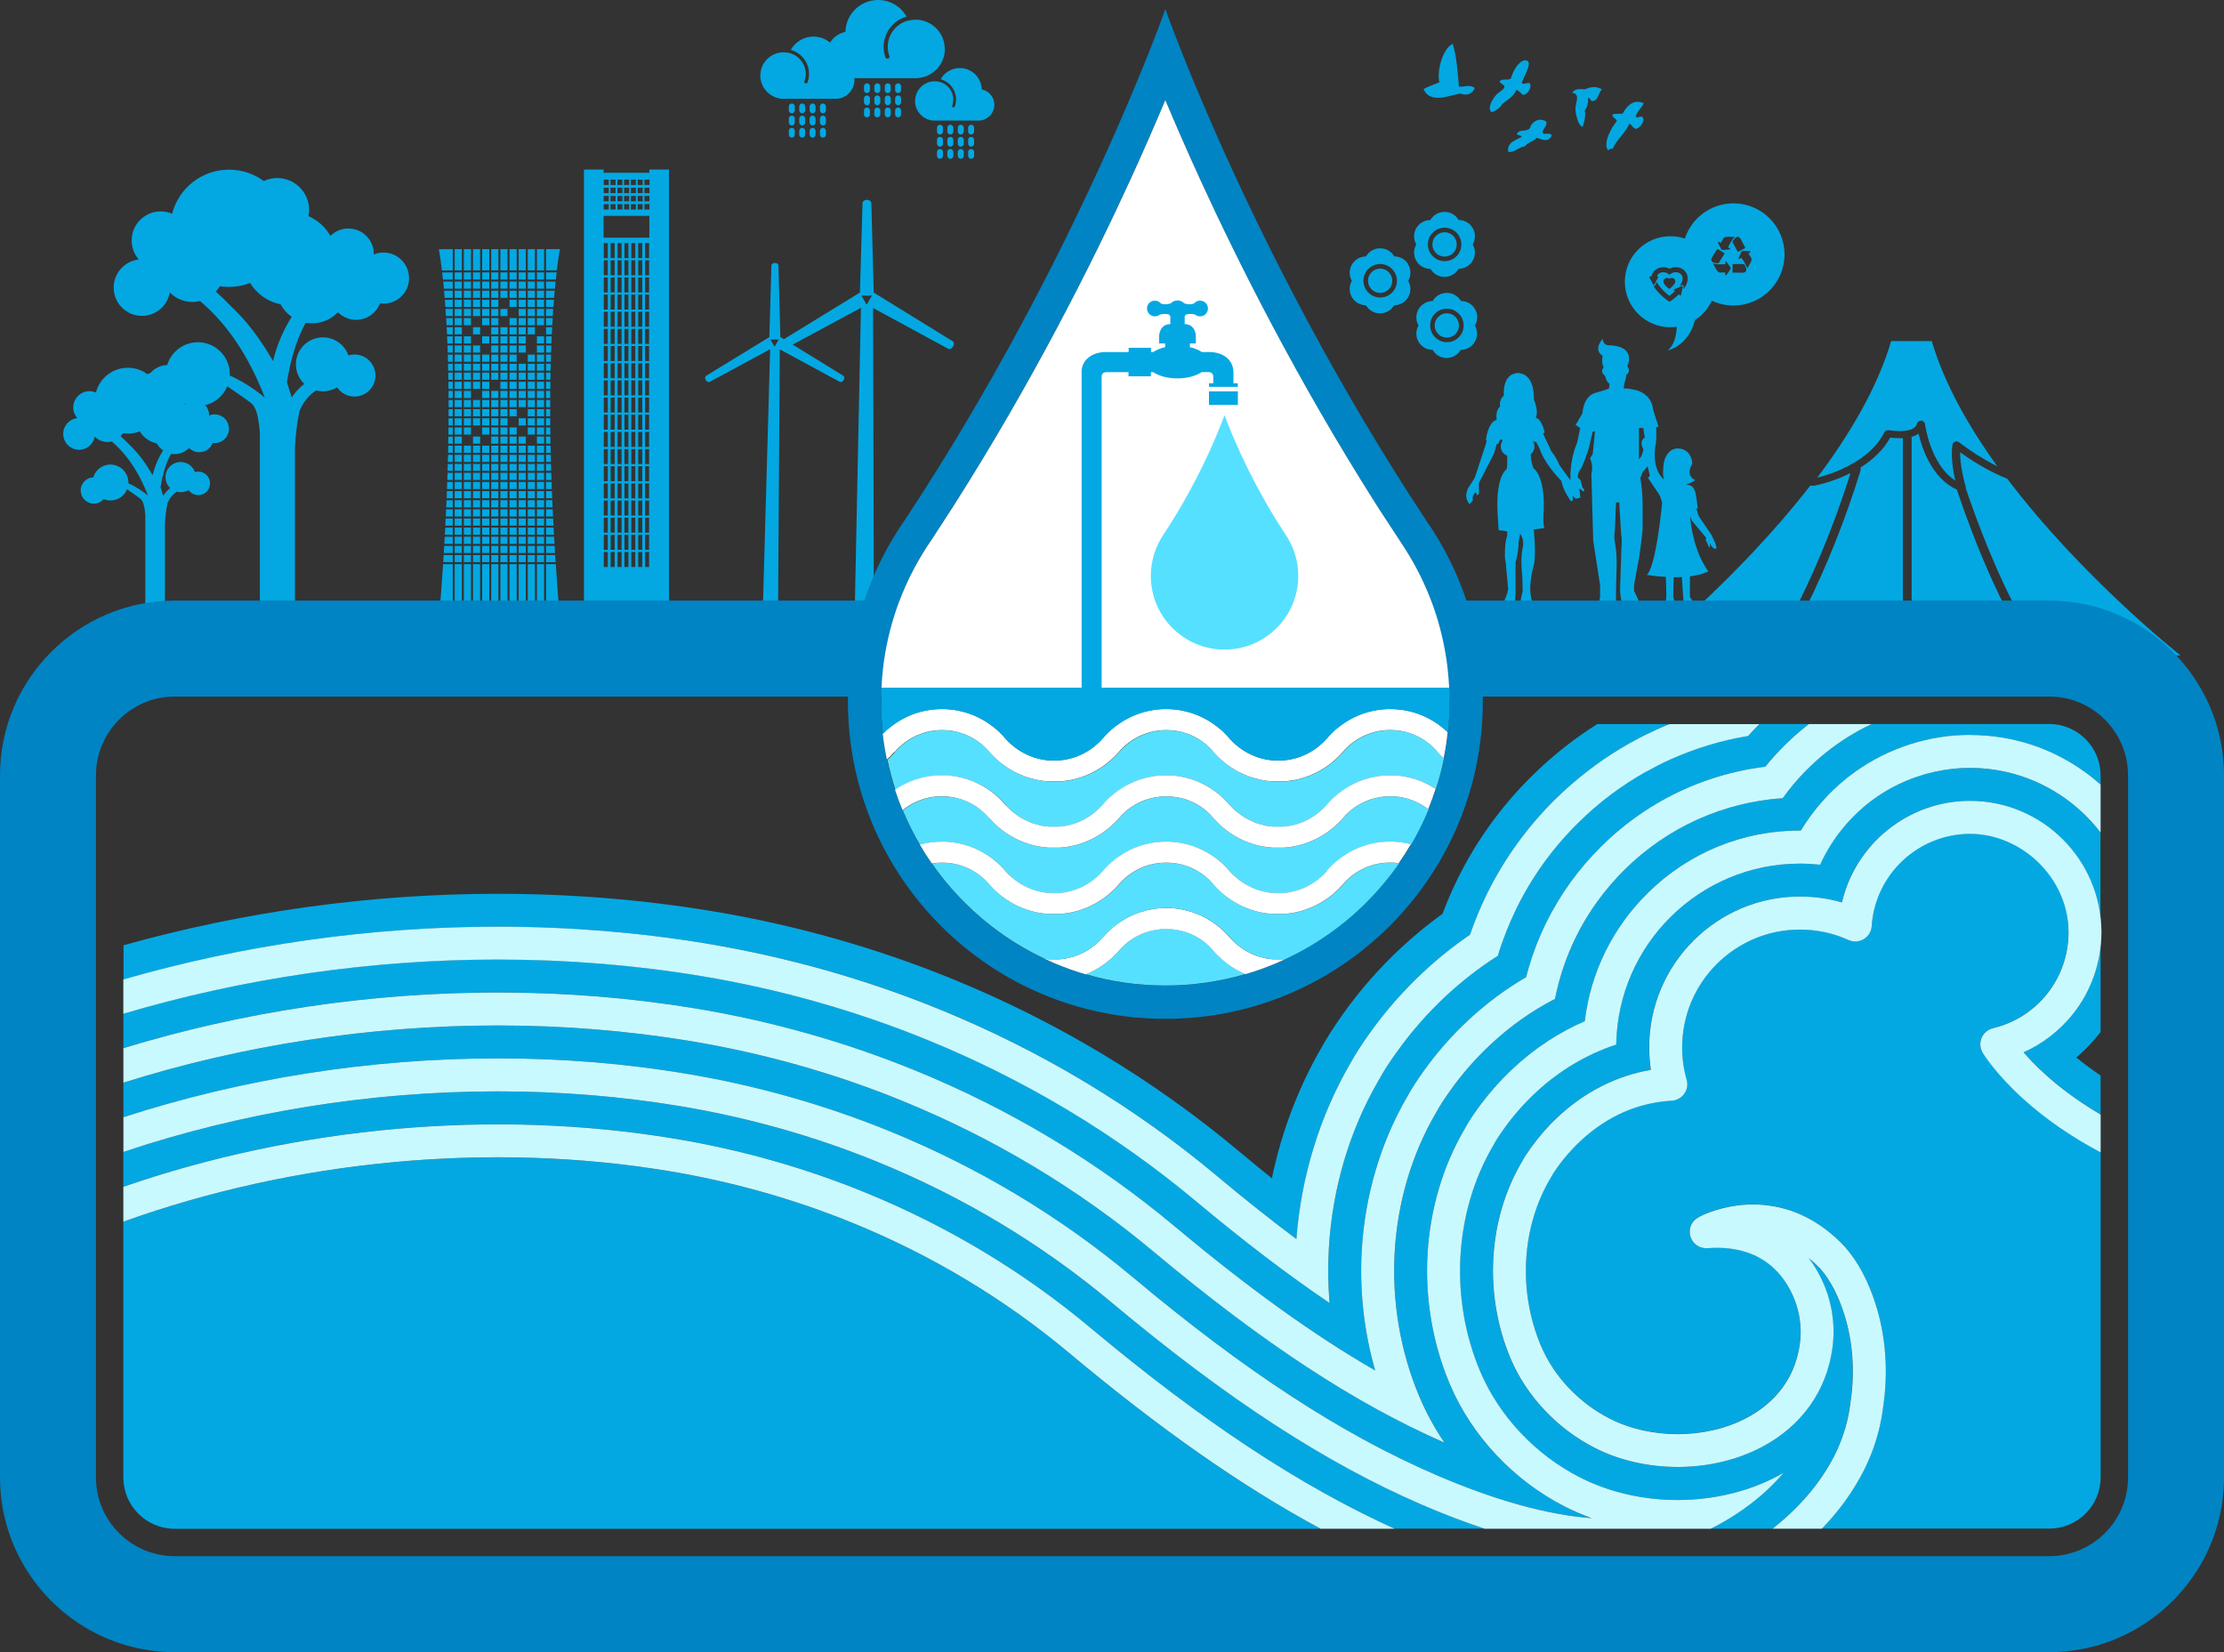 <?xml version="1.0" encoding="UTF-8"?><svg id="_レイヤー_1" xmlns="http://www.w3.org/2000/svg" viewBox="0 0 350 260"><rect x="0" y="0" width="350" height="260" fill="#333333" stroke="none"/><defs><style>.cls-1{fill:none;}.cls-2{fill:#56e0ff;}.cls-3{fill:#fff;}.cls-4,.cls-5{fill:#03a8e2;}.cls-5{fill-rule:evenodd;}.cls-6{fill:#0084c3;}.cls-7{fill:#c8f9ff;}</style></defs><path class="cls-4" d="M102.19,26.68v.51h-7.2v-.51h-3.09v70.91h3.09v-.17h7.2v.17h3.09V26.68h-3.09ZM100.35,28.27h.79v.84h-.79v-.84ZM100.35,29.55h.79v.84h-.79v-.84ZM100.35,30.84h.79v.84h-.79v-.84ZM100.35,32.13h.79v.84h-.79v-.84ZM99.28,28.27h.79v.84h-.79v-.84ZM99.28,29.55h.79v.84h-.79v-.84ZM99.28,30.84h.79v.84h-.79v-.84ZM99.28,32.13h.79v.84h-.79v-.84ZM98.22,28.27h.79v.84h-.79v-.84ZM98.22,29.55h.79v.84h-.79v-.84ZM98.22,30.84h.79v.84h-.79v-.84ZM98.22,32.13h.79v.84h-.79v-.84ZM97.15,28.27h.79v.84h-.79v-.84ZM97.15,29.55h.79v.84h-.79v-.84ZM97.15,30.84h.79v.84h-.79v-.84ZM97.15,32.13h.79v.84h-.79v-.84ZM96.08,28.27h.79v.84h-.79v-.84ZM96.08,29.55h.79v.84h-.79v-.84ZM96.08,30.84h.79v.84h-.79v-.84ZM96.08,32.13h.79v.84h-.79v-.84ZM95.01,28.27h.79v.84h-.79v-.84ZM95.01,29.55h.79v.84h-.79v-.84ZM95.01,30.84h.79v.84h-.79v-.84ZM95.01,32.13h.79v.84h-.79v-.84ZM95.65,89.23h-.63v-2.36h.63v2.36ZM95.65,86.53h-.63v-2.36h.63v2.36ZM95.65,83.83h-.63v-2.36h.63v2.36ZM95.65,81.13h-.63v-2.36h.63v2.36ZM95.65,78.43h-.63v-2.36h.63v2.36ZM95.65,75.73h-.63v-2.36h.63v2.36ZM95.65,73.03h-.63v-2.36h.63v2.36ZM95.65,70.33h-.63v-2.36h.63v2.36ZM95.65,67.62h-.63v-2.36h.63v2.36ZM95.65,64.92h-.63v-2.36h.63v2.36ZM95.65,62.22h-.63v-2.36h.63v2.36ZM95.65,59.52h-.63v-2.36h.63v2.36ZM95.65,56.82h-.63v-2.36h.63v2.36ZM95.65,54.12h-.63v-2.36h.63v2.36ZM95.65,51.42h-.63v-2.36h.63v2.36ZM95.65,48.72h-.63v-2.36h.63v2.36ZM95.65,46.02h-.63v-2.36h.63v2.36ZM95.65,43.32h-.63v-2.36h.63v2.36ZM95.65,40.62h-.63v-2.36h.63v2.36ZM96.73,89.23h-.63v-2.36h.63v2.36ZM96.73,86.53h-.63v-2.36h.63v2.36ZM96.73,83.83h-.63v-2.36h.63v2.36ZM96.73,81.13h-.63v-2.36h.63v2.36ZM96.73,78.43h-.63v-2.36h.63v2.36ZM96.73,75.73h-.63v-2.36h.63v2.36ZM96.73,73.03h-.63v-2.36h.63v2.36ZM96.73,70.33h-.63v-2.36h.63v2.36ZM96.73,67.62h-.63v-2.36h.63v2.36ZM96.73,64.92h-.63v-2.36h.63v2.36ZM96.73,62.22h-.63v-2.36h.63v2.36ZM96.73,59.52h-.63v-2.36h.63v2.36ZM96.73,56.82h-.63v-2.36h.63v2.36ZM96.73,54.12h-.63v-2.36h.63v2.36ZM96.73,51.42h-.63v-2.36h.63v2.36ZM96.73,48.72h-.63v-2.36h.63v2.36ZM96.73,46.02h-.63v-2.36h.63v2.36ZM96.73,43.32h-.63v-2.36h.63v2.36ZM96.73,40.62h-.63v-2.36h.63v2.36ZM97.82,89.23h-.63v-2.36h.63v2.36ZM97.82,86.53h-.63v-2.36h.63v2.36ZM97.82,83.83h-.63v-2.36h.63v2.36ZM97.82,81.13h-.63v-2.36h.63v2.36ZM97.82,78.43h-.63v-2.36h.63v2.36ZM97.82,75.73h-.63v-2.36h.63v2.36ZM97.82,73.03h-.63v-2.36h.63v2.36ZM97.82,70.33h-.63v-2.36h.63v2.36ZM97.82,67.62h-.63v-2.36h.63v2.36ZM97.82,64.92h-.63v-2.36h.63v2.36ZM97.82,62.22h-.63v-2.36h.63v2.36ZM97.82,59.52h-.63v-2.36h.63v2.36ZM97.82,56.82h-.63v-2.36h.63v2.36ZM97.82,54.12h-.63v-2.36h.63v2.36ZM97.82,51.42h-.63v-2.36h.63v2.36ZM97.82,48.72h-.63v-2.36h.63v2.36ZM97.82,46.02h-.63v-2.36h.63v2.36ZM97.82,43.32h-.63v-2.36h.63v2.36ZM97.82,40.62h-.63v-2.36h.63v2.36ZM98.9,89.23h-.63v-2.36h.63v2.36ZM98.9,86.53h-.63v-2.36h.63v2.36ZM98.9,83.83h-.63v-2.36h.63v2.36ZM98.9,81.13h-.63v-2.36h.63v2.36ZM98.9,78.43h-.63v-2.36h.63v2.36ZM98.9,75.73h-.63v-2.36h.63v2.36ZM98.9,73.03h-.63v-2.36h.63v2.36ZM98.9,70.33h-.63v-2.36h.63v2.36ZM98.9,67.62h-.63v-2.36h.63v2.36ZM98.9,64.92h-.63v-2.36h.63v2.36ZM98.9,62.22h-.63v-2.36h.63v2.36ZM98.9,59.52h-.63v-2.36h.63v2.36ZM98.9,56.82h-.63v-2.36h.63v2.36ZM98.9,54.12h-.63v-2.36h.63v2.36ZM98.9,51.42h-.63v-2.36h.63v2.36ZM98.9,48.72h-.63v-2.36h.63v2.36ZM98.9,46.02h-.63v-2.36h.63v2.36ZM98.9,43.32h-.63v-2.36h.63v2.36ZM98.9,40.62h-.63v-2.36h.63v2.36ZM99.98,89.23h-.63v-2.36h.63v2.36ZM99.98,86.53h-.63v-2.36h.63v2.36ZM99.98,83.83h-.63v-2.36h.63v2.36ZM99.98,81.13h-.63v-2.36h.63v2.36ZM99.98,78.43h-.63v-2.36h.63v2.36ZM99.98,75.73h-.63v-2.36h.63v2.36ZM99.98,73.03h-.63v-2.36h.63v2.36ZM99.98,70.33h-.63v-2.36h.63v2.36ZM99.98,67.62h-.63v-2.36h.63v2.36ZM99.98,64.92h-.63v-2.36h.63v2.36ZM99.98,62.22h-.63v-2.36h.63v2.36ZM99.98,59.52h-.63v-2.36h.63v2.36ZM99.98,56.82h-.63v-2.36h.63v2.36ZM99.98,54.12h-.63v-2.36h.63v2.36ZM99.98,51.42h-.63v-2.36h.63v2.36ZM99.98,48.72h-.63v-2.36h.63v2.36ZM99.98,46.02h-.63v-2.36h.63v2.36ZM99.98,43.32h-.63v-2.36h.63v2.36ZM99.98,40.62h-.63v-2.36h.63v2.36ZM101.07,89.23h-.63v-2.36h.63v2.36ZM101.07,86.53h-.63v-2.36h.63v2.36ZM101.07,83.83h-.63v-2.36h.63v2.36ZM101.07,81.13h-.63v-2.36h.63v2.36ZM101.07,78.43h-.63v-2.36h.63v2.36ZM101.07,75.73h-.63v-2.36h.63v2.36ZM101.07,73.03h-.63v-2.36h.63v2.36ZM101.07,70.33h-.63v-2.36h.63v2.36ZM101.07,67.62h-.63v-2.36h.63v2.36ZM101.07,64.92h-.63v-2.36h.63v2.36ZM101.07,62.22h-.63v-2.36h.63v2.36ZM101.07,59.52h-.63v-2.36h.63v2.36ZM101.07,56.82h-.63v-2.36h.63v2.36ZM101.07,54.12h-.63v-2.36h.63v2.36ZM101.07,51.42h-.63v-2.36h.63v2.36ZM101.07,48.72h-.63v-2.36h.63v2.36ZM101.07,46.02h-.63v-2.36h.63v2.36ZM101.07,43.32h-.63v-2.36h.63v2.36ZM101.07,40.62h-.63v-2.36h.63v2.36ZM102.15,89.23h-.63v-2.36h.63v2.36ZM102.15,86.53h-.63v-2.36h.63v2.36ZM102.15,83.83h-.63v-2.36h.63v2.36ZM102.15,81.13h-.63v-2.36h.63v2.36ZM102.15,78.43h-.63v-2.36h.63v2.36ZM102.15,75.73h-.63v-2.36h.63v2.36ZM102.15,73.03h-.63v-2.36h.63v2.36ZM102.15,70.33h-.63v-2.36h.63v2.36ZM102.15,67.62h-.63v-2.36h.63v2.36ZM102.15,64.92h-.63v-2.36h.63v2.36ZM102.15,62.22h-.63v-2.36h.63v2.36ZM102.15,59.52h-.63v-2.36h.63v2.36ZM102.15,56.82h-.63v-2.36h.63v2.36ZM102.15,54.12h-.63v-2.36h.63v2.36ZM102.15,51.42h-.63v-2.36h.63v2.36ZM102.15,48.72h-.63v-2.36h.63v2.36ZM102.15,46.02h-.63v-2.36h.63v2.36ZM102.15,43.32h-.63v-2.36h.63v2.36ZM102.15,40.62h-.63v-2.36h.63v2.36ZM102.19,37.4h-7.2v-3.43h7.2v3.43ZM102.21,32.96h-.79v-.84h.79v.84ZM102.21,31.68h-.79v-.84h.79v.84ZM102.21,30.39h-.79v-.84h.79v.84ZM102.21,29.1h-.79v-.84h.79v.84Z"/><rect class="cls-4" x="80.19" y="81.6" width="1.12" height="1.12"/><rect class="cls-4" x="80.19" y="84.47" width="1.12" height="1.12"/><rect class="cls-4" x="80.19" y="83.03" width="1.12" height="1.12"/><rect class="cls-4" x="80.19" y="77.29" width="1.12" height="1.12"/><rect class="cls-4" x="80.19" y="78.72" width="1.12" height="1.12"/><rect class="cls-4" x="80.19" y="80.16" width="1.12" height="1.12"/><rect class="cls-4" x="81.63" y="44.31" width="1.12" height="1.12"/><rect class="cls-4" x="80.19" y="75.85" width="1.12" height="1.12"/><rect class="cls-4" x="81.63" y="42.87" width="1.12" height="1.12"/><rect class="cls-4" x="80.19" y="85.91" width="1.12" height="1.12"/><rect class="cls-4" x="80.19" y="87.35" width="1.12" height="1.12"/><rect class="cls-4" x="81.63" y="39.21" width="1.12" height="3.34"/><rect class="cls-4" x="80.19" y="70.14" width="1.12" height="1.12"/><rect class="cls-4" x="80.19" y="74.41" width="1.12" height="1.12"/><rect class="cls-4" x="80.19" y="64.39" width="1.12" height="1.12"/><rect class="cls-4" x="80.19" y="61.52" width="1.12" height="1.12"/><rect class="cls-4" x="80.19" y="58.64" width="1.12" height="1.12"/><rect class="cls-4" x="80.19" y="60.08" width="1.12" height="1.12"/><rect class="cls-4" x="80.19" y="62.95" width="1.12" height="1.12"/><rect class="cls-4" x="80.19" y="73.01" width="1.12" height="1.08"/><rect class="cls-4" x="80.19" y="71.58" width="1.12" height="1.12"/><rect class="cls-4" x="81.63" y="45.75" width="1.12" height="1.12"/><rect class="cls-4" x="80.19" y="68.7" width="1.12" height="1.12"/><rect class="cls-4" x="80.19" y="67.27" width="1.12" height="1.12"/><rect class="cls-4" x="81.63" y="48.62" width="1.12" height="1.12"/><rect class="cls-4" x="81.63" y="71.58" width="1.12" height="1.12"/><rect class="cls-4" x="81.63" y="73.01" width="1.12" height="1.08"/><rect class="cls-4" x="81.63" y="70.14" width="1.12" height="1.12"/><rect class="cls-4" x="81.63" y="68.7" width="1.12" height="1.12"/><rect class="cls-4" x="81.63" y="74.41" width="1.12" height="1.12"/><rect class="cls-4" x="81.63" y="65.83" width="1.12" height="1.12"/><rect class="cls-4" x="81.63" y="83.03" width="1.12" height="1.12"/><rect class="cls-4" x="81.63" y="81.6" width="1.12" height="1.12"/><rect class="cls-4" x="81.63" y="78.72" width="1.12" height="1.12"/><rect class="cls-4" x="81.63" y="75.85" width="1.12" height="1.12"/><rect class="cls-4" x="81.63" y="77.29" width="1.12" height="1.12"/><rect class="cls-4" x="81.63" y="60.08" width="1.12" height="1.12"/><rect class="cls-4" x="81.63" y="51.5" width="1.12" height="1.12"/><rect class="cls-4" x="81.63" y="52.93" width="1.12" height="1.12"/><rect class="cls-4" x="81.63" y="54.37" width="1.12" height="1.12"/><rect class="cls-4" x="80.19" y="57.25" width="1.12" height="1.08"/><rect class="cls-4" x="81.63" y="50.06" width="1.12" height="1.12"/><rect class="cls-4" x="81.63" y="62.95" width="1.12" height="1.12"/><rect class="cls-4" x="81.63" y="61.52" width="1.12" height="1.12"/><rect class="cls-4" x="81.63" y="47.18" width="1.12" height="1.12"/><rect class="cls-4" x="81.63" y="58.64" width="1.12" height="1.12"/><rect class="cls-4" x="81.63" y="57.25" width="1.12" height="1.08"/><rect class="cls-4" x="81.63" y="80.16" width="1.12" height="1.12"/><rect class="cls-4" x="78.75" y="54.37" width="1.12" height="1.12"/><rect class="cls-4" x="78.75" y="55.81" width="1.12" height="1.12"/><rect class="cls-4" x="78.75" y="57.25" width="1.12" height="1.08"/><rect class="cls-4" x="78.75" y="58.64" width="1.12" height="1.12"/><rect class="cls-4" x="78.75" y="51.5" width="1.12" height="1.12"/><rect class="cls-4" x="78.75" y="52.93" width="1.12" height="1.12"/><rect class="cls-4" x="78.75" y="65.83" width="1.12" height="1.12"/><rect class="cls-4" x="78.75" y="64.39" width="1.12" height="1.12"/><rect class="cls-4" x="78.75" y="62.95" width="1.12" height="1.12"/><rect class="cls-4" x="78.75" y="61.52" width="1.12" height="1.12"/><rect class="cls-4" x="78.75" y="60.08" width="1.12" height="1.12"/><rect class="cls-4" x="77.31" y="84.47" width="1.12" height="1.12"/><rect class="cls-4" x="77.31" y="85.91" width="1.12" height="1.12"/><rect class="cls-4" x="78.75" y="67.27" width="1.12" height="1.12"/><rect class="cls-4" x="77.31" y="87.35" width="1.12" height="1.12"/><rect class="cls-4" x="77.31" y="83.03" width="1.12" height="1.12"/><rect class="cls-4" x="77.31" y="81.6" width="1.12" height="1.12"/><rect class="cls-4" x="77.31" y="80.16" width="1.12" height="1.12"/><rect class="cls-4" x="78.75" y="39.21" width="1.12" height="3.34"/><rect class="cls-4" x="78.75" y="45.75" width="1.12" height="1.12"/><rect class="cls-4" x="78.75" y="48.62" width="1.12" height="1.12"/><rect class="cls-4" x="78.75" y="44.31" width="1.12" height="1.12"/><rect class="cls-4" x="78.75" y="42.87" width="1.12" height="1.12"/><rect class="cls-4" x="80.19" y="39.21" width="1.12" height="3.34"/><rect class="cls-4" x="78.75" y="68.7" width="1.12" height="1.12"/><rect class="cls-4" x="80.19" y="42.87" width="1.12" height="1.12"/><rect class="cls-4" x="80.19" y="45.75" width="1.12" height="1.12"/><rect class="cls-4" x="80.19" y="47.18" width="1.12" height="1.12"/><rect class="cls-4" x="78.75" y="85.91" width="1.12" height="1.12"/><rect class="cls-4" x="80.19" y="55.81" width="1.12" height="1.12"/><rect class="cls-4" x="80.19" y="52.93" width="1.12" height="1.12"/><rect class="cls-4" x="80.19" y="54.37" width="1.12" height="1.12"/><rect class="cls-4" x="78.75" y="87.35" width="1.12" height="1.12"/><rect class="cls-4" x="80.19" y="50.06" width="1.12" height="1.12"/><rect class="cls-4" x="80.19" y="51.5" width="1.12" height="1.12"/><rect class="cls-4" x="80.19" y="44.31" width="1.12" height="1.12"/><rect class="cls-4" x="78.75" y="75.85" width="1.12" height="1.12"/><rect class="cls-4" x="78.75" y="73.01" width="1.12" height="1.08"/><rect class="cls-4" x="78.75" y="74.41" width="1.12" height="1.12"/><rect class="cls-4" x="78.75" y="71.58" width="1.12" height="1.12"/><rect class="cls-4" x="78.75" y="84.47" width="1.12" height="1.12"/><rect class="cls-4" x="78.75" y="70.14" width="1.12" height="1.12"/><rect class="cls-4" x="78.75" y="81.6" width="1.12" height="1.12"/><rect class="cls-4" x="78.75" y="77.29" width="1.12" height="1.12"/><rect class="cls-4" x="78.75" y="83.03" width="1.12" height="1.12"/><rect class="cls-4" x="78.75" y="80.16" width="1.12" height="1.12"/><rect class="cls-4" x="78.75" y="78.72" width="1.12" height="1.12"/><rect class="cls-4" x="83.06" y="45.75" width="1.12" height="1.12"/><rect class="cls-4" x="84.5" y="83.03" width="1.12" height="1.12"/><path class="cls-4" d="M69.84,87.03h1.41v-1.12h-1.34c-.02.37-.04.75-.07,1.12Z"/><path class="cls-4" d="M69.92,85.6h1.33v-1.12h-1.26c-.02.37-.04.75-.06,1.12Z"/><rect class="cls-4" x="84.5" y="85.91" width="1.12" height="1.12"/><rect class="cls-4" x="84.5" y="87.35" width="1.12" height="1.12"/><rect class="cls-4" x="84.5" y="84.47" width="1.12" height="1.12"/><path class="cls-4" d="M69.75,88.47h1.5v-1.12h-1.43c-.02.37-.05.75-.07,1.12Z"/><path class="cls-4" d="M70.22,79.85h1.03v-1.12h-.98c-.02.37-.03.75-.05,1.12Z"/><path class="cls-4" d="M70.29,78.41h.96v-1.12h-.92c-.01.37-.03.74-.04,1.12Z"/><path class="cls-4" d="M70.08,82.72h1.17v-1.12h-1.11c-.02.37-.04.75-.06,1.12Z"/><path class="cls-4" d="M70.16,81.28h1.09v-1.12h-1.04c-.02.37-.04.75-.05,1.12Z"/><rect class="cls-4" x="81.63" y="84.47" width="1.12" height="1.12"/><rect class="cls-4" x="84.5" y="80.16" width="1.12" height="1.12"/><rect class="cls-4" x="84.5" y="70.14" width="1.12" height="1.12"/><rect class="cls-4" x="84.5" y="73.01" width="1.12" height="1.08"/><rect class="cls-4" x="84.5" y="64.39" width="1.12" height="1.12"/><rect class="cls-4" x="84.5" y="68.7" width="1.12" height="1.12"/><rect class="cls-4" x="84.5" y="67.27" width="1.12" height="1.12"/><rect class="cls-4" x="84.5" y="65.83" width="1.12" height="1.12"/><rect class="cls-4" x="84.5" y="75.85" width="1.12" height="1.12"/><path class="cls-4" d="M70.34,76.97h.91v-1.12h-.87c-.01.37-.03.74-.04,1.12Z"/><rect class="cls-4" x="84.5" y="78.72" width="1.12" height="1.12"/><rect class="cls-4" x="84.5" y="77.29" width="1.12" height="1.12"/><rect class="cls-4" x="84.5" y="74.41" width="1.12" height="1.12"/><rect class="cls-4" x="84.5" y="81.6" width="1.12" height="1.12"/><rect class="cls-4" x="84.5" y="71.58" width="1.12" height="1.12"/><path class="cls-4" d="M70.41,54.06h.84v-1.12h-.89c.02.37.03.74.05,1.12Z"/><path class="cls-4" d="M70.35,52.62h.9v-1.12h-.96c.02.37.04.74.06,1.12Z"/><path class="cls-4" d="M70.19,49.74h1.06v-1.12h-1.14c.03.36.05.74.07,1.12Z"/><path class="cls-4" d="M70.54,58.33h.71v-1.08h-.74c0,.35.02.72.03,1.08Z"/><path class="cls-4" d="M70.46,55.49h.79v-1.12h-.83c.01.37.03.74.04,1.12Z"/><path class="cls-4" d="M70.5,56.93h.75v-1.12h-.78c.01.37.02.74.03,1.12Z"/><path class="cls-4" d="M70.27,51.18h.98v-1.12h-1.04c.02.37.04.74.07,1.12Z"/><path class="cls-4" d="M69.86,45.43h1.39v-1.12h-1.5c.04.36.07.73.11,1.12Z"/><path class="cls-4" d="M88.12,39.21h-2.19v3.34h1.7c.27-2.27.49-3.34.49-3.34Z"/><path class="cls-4" d="M70.09,48.31h1.16v-1.12h-1.24c.03.36.06.74.08,1.12Z"/><path class="cls-4" d="M69.98,46.87h1.27v-1.12h-1.37c.03.36.06.73.1,1.12Z"/><path class="cls-4" d="M69.71,44h1.54v-1.12h-1.66c.04.35.08.72.12,1.12Z"/><path class="cls-4" d="M70.52,71.26h.73v-1.12h-.71c0,.37-.01.74-.02,1.12Z"/><path class="cls-4" d="M70.55,69.83h.7v-1.12h-.69c0,.37-.01.74-.02,1.12Z"/><path class="cls-4" d="M70.57,59.76h.68v-1.12h-.7c0,.37.01.74.02,1.12Z"/><path class="cls-4" d="M70.57,68.39h.68v-1.12h-.67c0,.37,0,.74-.01,1.12Z"/><path class="cls-4" d="M70.48,72.7h.77v-1.12h-.74c0,.37-.02.74-.03,1.12Z"/><path class="cls-4" d="M70.44,74.1h.81v-1.08h-.78c0,.36-.02.72-.03,1.08Z"/><path class="cls-4" d="M70.4,75.53h.85v-1.12h-.82c-.01.37-.02.74-.04,1.12Z"/><path class="cls-4" d="M70.58,61.2h.67v-1.12h-.68c0,.37.01.74.01,1.12Z"/><path class="cls-4" d="M70.6,62.64h.65v-1.12h-.66c0,.37,0,.74,0,1.12Z"/><path class="cls-4" d="M70.6,65.51h.65v-1.12h-.65c0,.37,0,.74,0,1.12Z"/><path class="cls-4" d="M70.59,66.95h.66v-1.12h-.66c0,.37,0,.74,0,1.12Z"/><path class="cls-4" d="M70.6,64.08h.65v-1.12h-.65c0,.37,0,.74,0,1.12Z"/><path class="cls-4" d="M70.01,84.16h1.24v-1.12h-1.18c-.02.37-.04.75-.06,1.12Z"/><rect class="cls-4" x="83.06" y="55.81" width="1.12" height="1.12"/><rect class="cls-4" x="83.06" y="61.52" width="1.12" height="1.12"/><rect class="cls-4" x="83.06" y="64.39" width="1.12" height="1.12"/><rect class="cls-4" x="84.5" y="62.95" width="1.12" height="1.12"/><rect class="cls-4" x="83.06" y="58.64" width="1.12" height="1.12"/><rect class="cls-4" x="83.06" y="57.25" width="1.12" height="1.08"/><rect class="cls-4" x="83.06" y="60.08" width="1.12" height="1.12"/><rect class="cls-4" x="83.06" y="70.14" width="1.12" height="1.12"/><rect class="cls-4" x="83.06" y="71.58" width="1.12" height="1.12"/><rect class="cls-4" x="83.06" y="65.83" width="1.12" height="1.12"/><rect class="cls-4" x="83.06" y="67.27" width="1.12" height="1.12"/><rect class="cls-4" x="83.06" y="62.95" width="1.12" height="1.12"/><rect class="cls-4" x="83.06" y="42.87" width="1.12" height="1.12"/><rect class="cls-4" x="83.06" y="44.31" width="1.12" height="1.12"/><rect class="cls-4" x="83.06" y="39.21" width="1.12" height="3.34"/><rect class="cls-4" x="81.63" y="87.35" width="1.12" height="1.12"/><rect class="cls-4" x="81.63" y="85.91" width="1.12" height="1.12"/><rect class="cls-4" x="77.31" y="78.72" width="1.12" height="1.12"/><rect class="cls-4" x="83.06" y="47.18" width="1.12" height="1.12"/><rect class="cls-4" x="83.06" y="51.5" width="1.12" height="1.12"/><rect class="cls-4" x="83.06" y="48.62" width="1.12" height="1.12"/><rect class="cls-4" x="83.06" y="50.06" width="1.12" height="1.12"/><rect class="cls-4" x="83.06" y="73.01" width="1.12" height="1.08"/><rect class="cls-4" x="83.06" y="74.41" width="1.12" height="1.12"/><rect class="cls-4" x="84.5" y="50.06" width="1.12" height="1.12"/><rect class="cls-4" x="84.5" y="52.93" width="1.12" height="1.12"/><rect class="cls-4" x="84.5" y="48.62" width="1.12" height="1.12"/><rect class="cls-4" x="84.5" y="47.18" width="1.12" height="1.12"/><rect class="cls-4" x="84.5" y="45.75" width="1.12" height="1.12"/><rect class="cls-4" x="84.5" y="55.81" width="1.12" height="1.12"/><rect class="cls-4" x="84.5" y="61.52" width="1.12" height="1.12"/><rect class="cls-4" x="84.5" y="60.08" width="1.12" height="1.12"/><rect class="cls-4" x="84.5" y="57.25" width="1.12" height="1.08"/><rect class="cls-4" x="84.5" y="58.64" width="1.12" height="1.12"/><rect class="cls-4" x="84.5" y="54.37" width="1.12" height="1.12"/><rect class="cls-4" x="83.06" y="80.16" width="1.12" height="1.12"/><rect class="cls-4" x="83.06" y="78.72" width="1.12" height="1.12"/><rect class="cls-4" x="83.06" y="75.85" width="1.12" height="1.12"/><rect class="cls-4" x="83.06" y="77.29" width="1.12" height="1.12"/><rect class="cls-4" x="83.06" y="81.6" width="1.12" height="1.12"/><rect class="cls-4" x="83.06" y="85.91" width="1.12" height="1.12"/><rect class="cls-4" x="83.06" y="83.03" width="1.12" height="1.12"/><rect class="cls-4" x="84.5" y="44.31" width="1.12" height="1.12"/><rect class="cls-4" x="84.5" y="42.87" width="1.12" height="1.12"/><rect class="cls-4" x="83.06" y="84.47" width="1.12" height="1.12"/><rect class="cls-4" x="83.06" y="87.35" width="1.12" height="1.12"/><path class="cls-4" d="M86.98,80.16h-1.04v1.12h1.09c-.02-.38-.04-.75-.05-1.12Z"/><rect class="cls-4" x="71.56" y="71.58" width="1.12" height="1.12"/><rect class="cls-4" x="71.56" y="73.01" width="1.12" height="1.08"/><rect class="cls-4" x="71.56" y="74.41" width="1.12" height="1.12"/><rect class="cls-4" x="71.56" y="70.14" width="1.12" height="1.12"/><rect class="cls-4" x="71.56" y="68.7" width="1.12" height="1.12"/><rect class="cls-4" x="71.56" y="75.85" width="1.12" height="1.12"/><rect class="cls-4" x="71.56" y="78.72" width="1.12" height="1.12"/><rect class="cls-4" x="71.56" y="77.29" width="1.12" height="1.12"/><rect class="cls-4" x="71.56" y="83.03" width="1.12" height="1.12"/><rect class="cls-4" x="71.56" y="81.6" width="1.12" height="1.12"/><rect class="cls-4" x="71.56" y="67.27" width="1.12" height="1.12"/><rect class="cls-4" x="71.56" y="80.16" width="1.12" height="1.12"/><rect class="cls-4" x="71.56" y="84.47" width="1.12" height="1.12"/><rect class="cls-4" x="71.56" y="54.37" width="1.12" height="1.12"/><rect class="cls-4" x="71.56" y="52.93" width="1.12" height="1.12"/><rect class="cls-4" x="71.56" y="57.25" width="1.12" height="1.08"/><rect class="cls-4" x="71.56" y="55.81" width="1.12" height="1.12"/><rect class="cls-4" x="71.56" y="51.5" width="1.12" height="1.12"/><rect class="cls-4" x="71.56" y="50.06" width="1.12" height="1.12"/><rect class="cls-4" x="71.56" y="65.83" width="1.12" height="1.12"/><rect class="cls-4" x="71.56" y="62.95" width="1.12" height="1.12"/><rect class="cls-4" x="71.56" y="64.39" width="1.12" height="1.12"/><rect class="cls-4" x="71.56" y="58.64" width="1.12" height="1.12"/><rect class="cls-4" x="71.56" y="60.08" width="1.12" height="1.12"/><rect class="cls-4" x="71.56" y="61.52" width="1.12" height="1.12"/><rect class="cls-4" x="73" y="58.64" width="1.12" height="1.12"/><rect class="cls-4" x="73" y="60.08" width="1.12" height="1.12"/><rect class="cls-4" x="73" y="61.52" width="1.12" height="1.12"/><rect class="cls-4" x="73" y="55.81" width="1.12" height="1.12"/><rect class="cls-4" x="73" y="57.25" width="1.12" height="1.08"/><rect class="cls-4" x="71.56" y="48.62" width="1.12" height="1.12"/><rect class="cls-4" x="73" y="64.39" width="1.12" height="1.12"/><rect class="cls-4" x="71.56" y="87.35" width="1.12" height="1.12"/><rect class="cls-4" x="73" y="71.58" width="1.12" height="1.12"/><rect class="cls-4" x="73" y="70.14" width="1.12" height="1.12"/><rect class="cls-4" x="73" y="65.83" width="1.12" height="1.12"/><rect class="cls-4" x="73" y="67.27" width="1.12" height="1.12"/><rect class="cls-4" x="73" y="62.95" width="1.12" height="1.12"/><rect class="cls-4" x="73" y="42.87" width="1.12" height="1.12"/><rect class="cls-4" x="73" y="44.31" width="1.12" height="1.12"/><rect class="cls-4" x="71.56" y="85.91" width="1.12" height="1.12"/><rect class="cls-4" x="73" y="45.75" width="1.12" height="1.12"/><rect class="cls-4" x="73" y="39.21" width="1.12" height="3.34"/><rect class="cls-4" x="73" y="47.18" width="1.12" height="1.12"/><rect class="cls-4" x="73" y="52.93" width="1.12" height="1.12"/><rect class="cls-4" x="73" y="48.62" width="1.12" height="1.12"/><rect class="cls-4" x="73" y="50.06" width="1.12" height="1.12"/><rect class="cls-4" x="73" y="54.37" width="1.12" height="1.12"/><path class="cls-4" d="M85.94,88.78v8.87h2.19c-.26-3.09-.48-6.04-.66-8.87h-1.52Z"/><path class="cls-4" d="M86.6,61.52h-.66v1.12h.65c0-.38,0-.75,0-1.12Z"/><path class="cls-4" d="M86.59,64.39h-.65v1.12h.65c0-.38,0-.75,0-1.12Z"/><path class="cls-4" d="M86.62,60.08h-.68v1.12h.67c0-.38,0-.75.01-1.12Z"/><path class="cls-4" d="M86.59,62.95h-.65v1.12h.65c0-.38,0-.75,0-1.12Z"/><path class="cls-4" d="M86.64,58.64h-.7v1.12h.68c0-.38.01-.75.02-1.12Z"/><path class="cls-4" d="M86.72,55.81h-.78v1.12h.75c.01-.38.02-.76.03-1.12Z"/><path class="cls-4" d="M86.67,57.25h-.74v1.08h.71c0-.37.02-.73.03-1.08Z"/><path class="cls-4" d="M86.59,65.83h-.66v1.12h.66c0-.38,0-.75,0-1.12Z"/><path class="cls-4" d="M86.68,71.58h-.74v1.12h.77c-.01-.38-.02-.75-.03-1.12Z"/><path class="cls-4" d="M86.65,70.14h-.71v1.12h.73c0-.38-.02-.75-.02-1.12Z"/><path class="cls-4" d="M86.6,67.27h-.67v1.12h.68c0-.38,0-.75-.01-1.12Z"/><path class="cls-4" d="M86.62,68.7h-.69v1.12h.7c0-.38-.01-.75-.02-1.12Z"/><path class="cls-4" d="M87.3,45.75h-1.37v1.12h1.27c.03-.39.06-.76.1-1.12Z"/><path class="cls-4" d="M87.6,42.87h-1.66v1.12h1.54c.04-.4.08-.77.12-1.12Z"/><path class="cls-4" d="M69.55,42.56h1.7v-3.34h-2.19s.22,1.08.49,3.34Z"/><path class="cls-4" d="M87.44,44.31h-1.5v1.12h1.39c.04-.39.07-.77.11-1.12Z"/><rect class="cls-4" x="73" y="73.01" width="1.12" height="1.08"/><path class="cls-4" d="M69.06,97.65h2.19v-8.87h-1.52c-.19,2.82-.4,5.78-.66,8.87Z"/><path class="cls-4" d="M86.71,73.01h-.78v1.08h.81c-.01-.36-.02-.72-.03-1.08Z"/><path class="cls-4" d="M86.77,54.37h-.83v1.12h.79c.01-.38.03-.76.04-1.12Z"/><path class="cls-4" d="M86.9,51.5h-.96v1.12h.9c.02-.38.04-.76.06-1.12Z"/><path class="cls-4" d="M87.18,47.18h-1.24v1.12h1.16c.03-.39.06-.76.08-1.12Z"/><path class="cls-4" d="M86.83,52.93h-.89v1.12h.84c.02-.38.03-.76.05-1.12Z"/><path class="cls-4" d="M86.98,50.06h-1.04v1.12h.98c.02-.39.04-.76.07-1.12Z"/><path class="cls-4" d="M87.07,48.62h-1.14v1.12h1.06c.02-.39.05-.76.07-1.12Z"/><rect class="cls-4" x="71.56" y="44.31" width="1.12" height="1.12"/><rect class="cls-4" x="77.31" y="88.78" width="1.12" height="8.87"/><rect class="cls-4" x="75.88" y="88.78" width="1.12" height="8.87"/><rect class="cls-4" x="74.44" y="88.78" width="1.12" height="8.87"/><rect class="cls-4" x="73" y="88.78" width="1.12" height="8.87"/><rect class="cls-4" x="78.75" y="88.78" width="1.12" height="8.87"/><rect class="cls-4" x="80.19" y="88.78" width="1.12" height="8.87"/><rect class="cls-4" x="71.56" y="39.21" width="1.12" height="3.34"/><rect class="cls-4" x="77.31" y="77.29" width="1.12" height="1.12"/><rect class="cls-4" x="71.56" y="47.18" width="1.12" height="1.12"/><rect class="cls-4" x="71.56" y="45.75" width="1.12" height="1.12"/><rect class="cls-4" x="81.63" y="88.78" width="1.12" height="8.87"/><rect class="cls-4" x="71.56" y="42.87" width="1.12" height="1.12"/><rect class="cls-4" x="84.5" y="88.78" width="1.12" height="8.87"/><rect class="cls-4" x="83.06" y="88.78" width="1.12" height="8.87"/><path class="cls-4" d="M87.05,81.6h-1.11v1.12h1.17c-.02-.38-.04-.75-.06-1.12Z"/><path class="cls-4" d="M87.12,83.03h-1.18v1.12h1.24c-.02-.38-.04-.75-.06-1.12Z"/><path class="cls-4" d="M86.86,77.29h-.92v1.12h.96c-.02-.38-.03-.75-.04-1.12Z"/><path class="cls-4" d="M86.8,75.85h-.87v1.12h.91c-.01-.38-.03-.75-.04-1.12Z"/><path class="cls-4" d="M86.91,78.72h-.98v1.12h1.03c-.02-.38-.03-.75-.05-1.12Z"/><path class="cls-4" d="M86.76,74.41h-.82v1.12h.85c-.01-.38-.02-.75-.04-1.12Z"/><rect class="cls-4" x="84.5" y="39.21" width="1.12" height="3.34"/><path class="cls-4" d="M87.28,85.91h-1.34v1.12h1.41c-.02-.38-.05-.75-.07-1.12Z"/><path class="cls-4" d="M87.37,87.35h-1.43v1.12h1.5c-.02-.38-.05-.75-.07-1.12Z"/><path class="cls-4" d="M87.2,84.47h-1.26v1.12h1.33c-.02-.38-.04-.75-.06-1.12Z"/><rect class="cls-4" x="71.56" y="88.78" width="1.12" height="8.87"/><rect class="cls-4" x="75.88" y="75.85" width="1.12" height="1.12"/><rect class="cls-4" x="75.88" y="77.29" width="1.12" height="1.12"/><rect class="cls-4" x="75.88" y="80.16" width="1.12" height="1.12"/><rect class="cls-4" x="75.88" y="78.72" width="1.12" height="1.12"/><rect class="cls-4" x="75.88" y="73.01" width="1.12" height="1.08"/><rect class="cls-4" x="75.88" y="74.41" width="1.12" height="1.12"/><rect class="cls-4" x="75.88" y="85.91" width="1.12" height="1.12"/><rect class="cls-4" x="75.88" y="52.93" width="1.12" height="1.12"/><rect class="cls-4" x="75.88" y="87.35" width="1.12" height="1.12"/><rect class="cls-4" x="75.88" y="71.58" width="1.12" height="1.12"/><rect class="cls-4" x="75.88" y="84.47" width="1.12" height="1.12"/><rect class="cls-4" x="75.88" y="83.03" width="1.12" height="1.12"/><rect class="cls-4" x="75.88" y="60.08" width="1.12" height="1.12"/><rect class="cls-4" x="75.88" y="57.25" width="1.12" height="1.08"/><rect class="cls-4" x="75.88" y="61.52" width="1.12" height="1.12"/><rect class="cls-4" x="75.88" y="70.14" width="1.12" height="1.12"/><rect class="cls-4" x="75.88" y="58.64" width="1.12" height="1.12"/><rect class="cls-4" x="75.88" y="55.81" width="1.12" height="1.12"/><rect class="cls-4" x="77.31" y="39.21" width="1.12" height="3.34"/><rect class="cls-4" x="75.88" y="67.27" width="1.12" height="1.12"/><rect class="cls-4" x="75.88" y="64.39" width="1.12" height="1.12"/><rect class="cls-4" x="75.88" y="62.95" width="1.12" height="1.12"/><rect class="cls-4" x="75.88" y="65.83" width="1.12" height="1.12"/><rect class="cls-4" x="75.88" y="81.6" width="1.12" height="1.12"/><rect class="cls-4" x="77.31" y="65.83" width="1.12" height="1.12"/><rect class="cls-4" x="77.31" y="68.7" width="1.12" height="1.12"/><rect class="cls-4" x="77.31" y="42.87" width="1.12" height="1.12"/><rect class="cls-4" x="77.31" y="64.39" width="1.12" height="1.12"/><rect class="cls-4" x="77.31" y="62.95" width="1.12" height="1.12"/><rect class="cls-4" x="77.31" y="61.52" width="1.12" height="1.12"/><rect class="cls-4" x="77.31" y="75.85" width="1.12" height="1.12"/><rect class="cls-4" x="77.31" y="74.41" width="1.12" height="1.12"/><rect class="cls-4" x="77.31" y="73.01" width="1.12" height="1.08"/><rect class="cls-4" x="77.31" y="70.14" width="1.12" height="1.12"/><rect class="cls-4" x="77.31" y="71.58" width="1.12" height="1.12"/><rect class="cls-4" x="77.31" y="67.27" width="1.12" height="1.12"/><rect class="cls-4" x="77.31" y="50.06" width="1.12" height="1.12"/><rect class="cls-4" x="77.31" y="48.62" width="1.12" height="1.12"/><rect class="cls-4" x="77.31" y="47.18" width="1.12" height="1.12"/><rect class="cls-4" x="77.31" y="58.64" width="1.12" height="1.12"/><rect class="cls-4" x="77.31" y="44.31" width="1.12" height="1.12"/><rect class="cls-4" x="77.31" y="45.75" width="1.12" height="1.12"/><rect class="cls-4" x="77.31" y="55.81" width="1.12" height="1.12"/><rect class="cls-4" x="77.31" y="51.5" width="1.12" height="1.12"/><rect class="cls-4" x="77.31" y="57.25" width="1.12" height="1.08"/><rect class="cls-4" x="77.31" y="52.93" width="1.12" height="1.12"/><rect class="cls-4" x="77.31" y="54.37" width="1.12" height="1.12"/><rect class="cls-4" x="74.44" y="87.35" width="1.12" height="1.12"/><rect class="cls-4" x="74.44" y="45.75" width="1.12" height="1.12"/><rect class="cls-4" x="74.44" y="47.18" width="1.12" height="1.12"/><rect class="cls-4" x="74.44" y="48.62" width="1.12" height="1.12"/><rect class="cls-4" x="74.44" y="62.95" width="1.12" height="1.12"/><rect class="cls-4" x="74.44" y="51.5" width="1.12" height="1.12"/><rect class="cls-4" x="74.44" y="60.08" width="1.12" height="1.12"/><rect class="cls-4" x="74.44" y="55.81" width="1.12" height="1.12"/><rect class="cls-4" x="74.44" y="57.25" width="1.12" height="1.08"/><rect class="cls-4" x="74.44" y="58.64" width="1.12" height="1.12"/><rect class="cls-4" x="74.44" y="54.37" width="1.12" height="1.12"/><rect class="cls-4" x="74.44" y="44.31" width="1.12" height="1.12"/><rect class="cls-4" x="73" y="78.72" width="1.12" height="1.12"/><rect class="cls-4" x="73" y="83.03" width="1.12" height="1.12"/><rect class="cls-4" x="73" y="81.6" width="1.12" height="1.12"/><rect class="cls-4" x="73" y="77.29" width="1.12" height="1.12"/><rect class="cls-4" x="73" y="75.85" width="1.12" height="1.12"/><rect class="cls-4" x="73" y="80.16" width="1.12" height="1.12"/><rect class="cls-4" x="74.44" y="42.87" width="1.12" height="1.12"/><rect class="cls-4" x="73" y="84.47" width="1.12" height="1.12"/><rect class="cls-4" x="74.44" y="39.21" width="1.12" height="3.34"/><rect class="cls-4" x="73" y="85.91" width="1.12" height="1.12"/><rect class="cls-4" x="73" y="87.35" width="1.12" height="1.12"/><rect class="cls-4" x="75.88" y="42.87" width="1.12" height="1.12"/><rect class="cls-4" x="74.44" y="85.91" width="1.12" height="1.12"/><rect class="cls-4" x="75.88" y="39.21" width="1.12" height="3.34"/><rect class="cls-4" x="73" y="74.41" width="1.12" height="1.12"/><rect class="cls-4" x="74.44" y="84.47" width="1.12" height="1.12"/><rect class="cls-4" x="74.44" y="83.03" width="1.12" height="1.12"/><rect class="cls-4" x="75.88" y="48.62" width="1.12" height="1.12"/><rect class="cls-4" x="75.88" y="44.31" width="1.12" height="1.12"/><rect class="cls-4" x="74.44" y="81.6" width="1.12" height="1.12"/><rect class="cls-4" x="75.88" y="50.06" width="1.12" height="1.12"/><rect class="cls-4" x="75.88" y="45.75" width="1.12" height="1.12"/><rect class="cls-4" x="75.88" y="47.18" width="1.12" height="1.12"/><rect class="cls-4" x="74.44" y="75.85" width="1.12" height="1.12"/><rect class="cls-4" x="74.44" y="68.7" width="1.12" height="1.12"/><rect class="cls-4" x="74.44" y="70.14" width="1.12" height="1.12"/><rect class="cls-4" x="74.44" y="71.58" width="1.12" height="1.12"/><rect class="cls-4" x="74.44" y="65.83" width="1.12" height="1.12"/><rect class="cls-4" x="74.44" y="64.39" width="1.12" height="1.12"/><rect class="cls-4" x="74.44" y="78.72" width="1.12" height="1.12"/><rect class="cls-4" x="74.44" y="77.29" width="1.12" height="1.12"/><rect class="cls-4" x="74.44" y="74.41" width="1.12" height="1.12"/><rect class="cls-4" x="74.44" y="80.16" width="1.12" height="1.12"/><rect class="cls-4" x="74.44" y="73.01" width="1.12" height="1.08"/><path class="cls-4" d="M262.86,51.5c.35,0,.69-.03,1.03-.07-.07,1.17-.36,2.9-1.46,3.73,0,0,3.27-.65,4.32-4.79,1.15-.74,2.07-1.8,2.64-3.05,1.04.49,2.19.76,3.41.76,4.44,0,8.04-3.6,8.04-8.04s-3.6-8.04-8.04-8.04c-3.57,0-6.6,2.33-7.65,5.55-.72-.24-1.48-.37-2.28-.37-3.96,0-7.16,3.21-7.16,7.16s3.21,7.16,7.16,7.16ZM273.02,37.27s-.35.19-1.07,1.64l.26.15c.26.15-.1.2-.1.2l-.88.08h-.13c-.09,0-.2-.05-.28-.22l-.41-.85c-.11-.23,0-.22.09-.19l.33.15.33-.61s.09-.34.67-.35h1.19ZM274.97,42.28s0-.39-.93-1.72l-.26.16c-.26.16-.13-.18-.13-.18l.34-.81.05-.12c.05-.07.15-.14.34-.13l.95.04c.26.01.2.11.12.17l-.29.21.38.59s.26.24-.01.76l-.57,1.04ZM272.64,42.9l.03-1.35s1.79.01,1.79.01c.07,0,.21.34.24.39.09.21.18.48.08.7-.11.24-.4.27-.64.27l-1.5-.02ZM272.87,37.68c.14-.18.33-.39.58-.41.27-.02.43.22.54.43l.69,1.33-1.2.62s-.84-1.58-.84-1.58c-.03-.06.19-.35.23-.39ZM269.58,41.46s.34.21,1.96.12v-.3c0-.3.22-.01.22-.01l.51.72.07.1c.03.08.04.2-.07.36l-.54.78c-.15.21-.19.11-.21.01l-.03-.36h-.7s-.34.1-.64-.39l-.59-1.03ZM269.47,40.41l.81-1.26,1.14.73s-.95,1.51-.95,1.52c-.04.06-.4,0-.45,0-.23-.03-.5-.1-.64-.3-.15-.22-.02-.48.1-.68ZM265.35,44.86h0c-.14.25-.29.47-.45.68l.07-.33h0c.02-.12,0-.21-.05-.28-.05-.06-.11-.09-.19-.09-.06,0-.12.01-.19.04l-.2.09c.11-.15.22-.32.32-.49.02-.05.24-.52.1-.95-.08-.24-.25-.44-.54-.59-.04-.02-.25-.1-.52-.1s-.52.08-.74.23l-.23.16-.23-.16c-.22-.16-.47-.23-.74-.23-.04,0-.08,0-.12,0-.01,0-.73.07-.89.63h.09c.16,0,.12.12.1.16v.02s-.54,1.06-.54,1.06c-.12.23-.22.09-.26.03l-.56-1.07v-.02s-.07-.16.08-.16h.25c.01-.11.05-.28.17-.49.14-.26.35-.48.63-.66h0c.06-.04.12-.07.19-.11h.02s.38-.18.85-.18c.35,0,.67.08.97.24.3-.16.62-.24.97-.24.47,0,.81.15.85.17h.02c.48.26.8.61.94,1.06.24.77-.14,1.52-.16,1.55ZM262.08,43.79s.32-.15.63.07c.3-.22.63-.07.63-.07.51.26.23.79.23.79-.3.53-.86.89-.86.89,0,0-.56-.36-.86-.89,0,0-.27-.53.23-.79ZM262.95,47.35l-.18.12s-.03.02-.03.02l-.21-.14c-.06-.04-1.45-.95-2.31-2.33,0,0,0,0,0,0,.07.01.14,0,.2-.06.04-.04.08-.09.11-.15l.22-.44c.02.07.05.11.05.13.57.98,1.5,1.74,1.92,2.05.13-.09.3-.23.5-.4.12-.11.24-.22.36-.33l-.13-.11c-.12-.1-.01-.16.03-.19h.02s.68-.3.68-.3l.41-.18c.24-.1.23.07.22.14l-.12.57-.14.62h0s0,.02,0,.02c-.01.05-.06.17-.18.07l-.17-.14s-.07.07-.11.11h0c-.59.57-1.11.91-1.15.93Z"/><path class="cls-4" d="M269.5,84.44h.02l-2.18-3.2-.38-1.21.23-.04c-.03-.26-.32-2.58-.42-2.56-.3-1.36-1.56-1.15-1.56-1.15.58-.15.96-.33,1.21-.47.17-.12.36-.25.36-.25-1.66-.77-.47-2.55-.47-2.55.03-1.3-.89-2.4-2.2-2.44-1.34-.04-2.13,1.22-2.29,2.42-.06.42-.25,2.24.15,2.56-.69-.55-1.09-1.3-1.31-2.05-.44-1.51-.18-3.04-.18-3.04.09-.47.16-.99.18-1.55v-1.72h.36l-.89-2.79s0-2.13-2.49-2.96l-1.21-.27-.91-.05.12-.82s.3-.84.3-1.32c0,0,.78-.42.18-1.32,0,0,0-.04,0-.11,0,0,.16-.3.2-.69.48-2.61-3.09-2.51-3.09-2.51-1.03-.04-1.01-1.03-1.01-1.03-1.59,1.88,0,2.67,0,2.67,0,0-.25,1.11.16,1.84-.22.22-.54.72.26,1.38,0,0,.06.78.66,1.2l-.09.72-.35.16-1.63.49s-1.96.24-2.19,3.26l-1.07,1.84.71.47-.47,2.31s-1.18,2.4-1.06,5.94l-1.72-2.38c-.59-1.42-1.25-2.13-1.25-2.13l-1.33-2.82.24-.24c-.4-1.66-.97-2.13-1.3-2.26-.04-.03-.07-.05-.11-.08,0,0,.56-.71-.3-2.86,0,0,.2-2.81-1.38-3.8-.23-.13-.48-.23-.73-.28-.15-.03-.3-.05-.46-.05-2.48.19-2.14,3.53-2.14,3.53-.83.74-.59,1.72-.59,1.72-.69.65-.61,1.69-.54,2.11,0,0,0,0,0,0-1.46.44-1.7,3.24-1.7,3.24l.13.04-.1.44-1.78,5.4-.89,1.42c-.18.2-.26.39-.29.56h0c-.52,1.46.39,2.17.39,2.17l.48-.54v-.02c-.19-.8.46-1.33.46-1.33l.24.53.26-.27v-1.68l2.38-4.65.44-1.53.21.06s.29-1.02.65-.66c.02.03.04.07.06.11-.19.25-.3.57-.3.91,0,.65.41,1.21.99,1.43.03.29.04.59.04.92,0,.28-.02.56-.05.86,0,.06-.01.12-.02.18,0,.06-.02.12-.03.18,0,0-1.75,1.01-1.43,6.89,0,.12.02.24.02.35,0,0,.14,2.37.14,2.37l1.36.18v.71c-.47,1.07-.36,3.56-.36,3.56.04.16.08.34.11.52.04.28.07.58.08.89l.32,3.47c-.09.2-.11.38-.11.5l-.75,1.96-.14.35s-.02.06-.02.09l-.02.04s0,0,.01.01c0,.29.31.37.31.37h.28c.23.07.47.06.69.04h.06c.16.28.69-.04.69-.04l.16-2.76v-4.86c.53-1.84.47-3.14.47-3.14l.26-1.33c.73,1.04.39,2.22.39,2.22-.41,1.84-.06,4.45-.06,4.45l.06,2.37c-.65,2.49-.3,2.85-.3,2.85.36.3.53,0,.53,0,1.25-.12,1.31-.65,1.31-.65l-.24-1.42c-.42-1.9.47-4.98.47-4.98.38-1.71-.03-5.51-.03-5.51l.38-.05s0,0,0,0l1.3-.18c-.26-.69-.17-2.13-.1-2.86.17-5.53-1.62-6.53-1.62-6.53,0,0,0-.01,0-.02,0,0-.41-.85-.43-2.21.35-.28.58-.71.58-1.2,0-.32-.1-.62-.27-.87.07-.04.17,0,.31.23l.17-.17.55,1c.78,2.41,2.99,4.72,3.42,5.15.05.05.07.07.07.07,0,0,.16,1.28,1.29,2.88.21.36.31.36.37.26.12-.06.23-.24.06-.82,0,0,.03.03.08.07l.47.41.71-.18-.17-1.46.66.53c.25-.25,0-.49,0-.49-.32-.21-.4-1.3-.46-1.33s-.43-.42-.43-.42c-.05-.16-.06-.59.57-1.53,0,0,.95-2.02,1.3-3.68l.47-2.02h.36l-.36,3.56-.42.65.12.3s.12.41.12.41c.17.59.08,1.24-.03,1.86l.29,10.4,1.08,6.98v1.72c0,.06,0,.13,0,.19l-.2,1.08c-.31.1-.51.3-.63.53-.08.24-.15.49-.19.76,0,.11,0,.18,0,.18.17.81,2.57.92,2.88.37.24-.42.65-2.31.65-2.31v-1.72c0-2.13.25-4.45-.03-6.56-.14-1.02-.34-1.74-.16-2.64l.19-4.6h.5l.31,5.1c.05.22.08.44.09.66.02.44,0,.87-.05,1.3h0s-.12,3.84-.12,3.84c0,0,0,0,0,0l-.06,1.84-.03.9s0,0,0,0v.28c.07.98.2,2.2.84,3l.3.46c.2.22.52.44.98.44.08,0,.16-.01.24-.02,0,0,0,0,0,0,.99-.15,1.35-.91,1.35-.91v-.38c-.14-.51-.41-.76-.7-.87l-.81-1.73v-.92l.29-1.57s.01-.09.02-.14h-.02c.03-.11.05-.22.08-.32l.46-2.5c.32-2.12.52-4.3.52-4.3v-3.91c0-1.34-.15-2.73-.36-4.09l.36-.95s.35-.3.77-.92l.37,1.48-.29.38s1.83,2.69,1.87,2.81l.35,1.05s-.64,7.06-1.75,10.16c-.2.56-.42.99-.65,1.23,0,0,1.27.23,2.99.32l.07,2.99c-.03.37-.05.61-.05.61-.24.56-.68,1.05-.5,1.7.08.29.54.75.86.65.32-.1.39-.49.5-.76.14-.36.35-.7.42-1.08.07-.4-.12-.7-.15-1.09,0,0,0,0,0,0l.06-2.7c0-.09.01-.18.02-.27.42,0,.84,0,1.28-.03l.26,3.93s0,.07,0,.1c.04.17.18.31.31.45.07.07.14.14.2.22.13.18.19.38.29.57.28.51.7.38.93-.12.1-.22.11-.46.06-.7-.12-.48-.5-.89-.78-1.28v-1.19s0,0,0,0v-.92h0v-1.17c1.04-.13,2.04-.36,2.89-.76,0,0-.62-.87-1.29-2.27-1.08-2.44-1.46-5-1.59-6.43l.28.68,2.27,2.72-.08.38c.17.29.33.61.44.93.18.32.25.11.25.11l-.06-.58v-.06c.51,1.2,1.06.9,1.06.9-.05-.69-.4-1.39-.68-1.86ZM258.63,70.72s-.09.6-.4,1.2c-.17.21-.3.34-.3.34v-4.91h.67l.25,1.51s-.98.47-.22,1.86Z"/><path class="cls-4" d="M62.67,40.47c-1.17-.82-2.62-.93-3.84-.42,0-.03,0-.06,0-.08,0-2.22-1.8-4.01-4.01-4.01-1.1,0-2.09.44-2.82,1.16-.78-1.37-1.99-2.47-3.45-3.1.06-.32.1-.64.1-.98,0-2.77-2.25-5.02-5.02-5.02-.76,0-1.48.17-2.12.47-1.53-1.13-3.42-1.79-5.47-1.79-4.31,0-7.93,2.95-8.95,6.94-.55-.24-1.16-.37-1.8-.37-2.52,0-4.57,2.04-4.57,4.57,0,1.15.42,2.2,1.12,3-2.22.25-3.95,2.13-3.95,4.42,0,2.46,1.99,4.45,4.45,4.45,2.19,0,4.02-1.59,4.38-3.68.91.92,2.18,1.49,3.58,1.49.41,0,.81-.05,1.19-.14.34.29.67.58.99.88,4.24,3.93,7.12,8.97,9.2,14.31-1.48-1.23-3.31-2.47-5.52-3.48.11-2.49-1.65-4.73-4.18-5.16-2.53-.43-4.94,1.11-5.66,3.51-1.71.06-3.2,1.31-3.5,3.06-.34,2.01,1.01,3.91,3.01,4.25,1.32.22,2.59-.28,3.4-1.22.33.13.68.23,1.05.3,2.36.4,4.62-.91,5.49-3.04,0,0,3.52,2.41,3.86,2.74.79.8.96,2.11,1.12,3.18.06.42.11.85.15,1.28v28.58h5.52v-26.05c.2-3.99.79-6.06.79-6.06h.02c.49-1.09,1.27-2.19,2.51-3.01.34.09.71.14,1.08.14.82,0,1.58-.23,2.23-.63.6.87,1.6,1.45,2.73,1.45,1.83,0,3.31-1.48,3.31-3.31s-1.48-3.31-3.31-3.31c-.33,0-.65.05-.95.14-.58-1.65-2.16-2.84-4.01-2.84-2.35,0-4.25,1.9-4.25,4.25,0,1.21.51,2.31,1.32,3.08-.53.39-1.29,1.08-1.97,2.14l-.76-2.39c.42-2.7,1.27-6.4,2.96-9.38,1.82.33,3.74-.26,5.06-1.65.17.17.35.33.56.47,1.82,1.27,4.32.83,5.59-.98.2-.28.35-.58.47-.88,1.45.2,2.96-.39,3.85-1.67,1.27-1.82.83-4.32-.98-5.59ZM42.98,56.83c-.09-.16-.19-.32-.29-.48-1.77-3-3.8-5.76-6.09-7.91-.94-.98-1.83-1.83-2.63-2.55.24-.26.45-.54.63-.84.46.07.93.11,1.41.11,1.18,0,2.31-.22,3.35-.63,1.04,1.71,2.76,2.95,4.79,3.36.4.75.98,1.42,1.73,1.95.01,0,.02.01.03.02-1.09,1.72-2.27,4.09-2.94,6.97Z"/><path class="cls-4" d="M35.07,65.62c-.65-.46-1.47-.52-2.16-.24,0-.02,0-.03,0-.05,0-1.24-1.01-2.25-2.25-2.25-.62,0-1.17.25-1.58.65-.44-.77-1.12-1.38-1.93-1.74.04-.18.05-.36.05-.55,0-1.56-1.26-2.82-2.82-2.82-.43,0-.83.09-1.19.26-.86-.63-1.92-1-3.07-1-2.42,0-4.45,1.65-5.02,3.89-.31-.13-.65-.21-1.01-.21-1.41,0-2.56,1.15-2.56,2.56,0,.64.24,1.23.63,1.68-1.25.14-2.21,1.2-2.21,2.48,0,1.38,1.12,2.5,2.5,2.5,1.23,0,2.25-.89,2.46-2.06.51.52,1.22.84,2.01.84.23,0,.46-.03.67-.08.19.16.37.33.55.49,2.38,2.2,3.99,5.03,5.16,8.03-.83-.69-1.86-1.39-3.1-1.95.06-1.4-.93-2.65-2.34-2.9-1.42-.24-2.77.62-3.17,1.97-.96.03-1.79.74-1.96,1.72-.19,1.13.56,2.19,1.69,2.39.74.13,1.45-.16,1.91-.68.19.08.38.13.59.17,1.32.23,2.59-.51,3.08-1.71,0,0,1.98,1.35,2.16,1.54.44.45.54,1.18.63,1.78.03.24.06.48.08.72v16.03h3.09v-14.61c.11-2.24.44-3.4.44-3.4h.01c.27-.61.71-1.23,1.41-1.69.19.05.4.08.61.08.46,0,.89-.13,1.25-.35.33.49.9.81,1.53.81,1.02,0,1.85-.83,1.85-1.85s-.83-1.85-1.85-1.85c-.19,0-.36.03-.53.08-.33-.93-1.21-1.59-2.25-1.59-1.32,0-2.38,1.07-2.38,2.38,0,.68.28,1.29.74,1.73-.3.22-.72.61-1.1,1.2l-.43-1.34c.24-1.51.71-3.59,1.66-5.26,1.02.18,2.1-.15,2.84-.92.09.1.2.18.31.26,1.02.71,2.42.47,3.14-.55.11-.16.2-.32.26-.5.81.11,1.66-.22,2.16-.94.71-1.02.47-2.42-.55-3.14ZM24.03,74.79c-.05-.09-.11-.18-.16-.27-.99-1.68-2.13-3.23-3.41-4.44-.53-.55-1.03-1.03-1.48-1.43.13-.14.25-.3.35-.47.26.04.52.06.79.06.66,0,1.3-.12,1.88-.35.58.96,1.55,1.66,2.68,1.89.23.42.55.8.97,1.09,0,0,.01,0,.02.01-.61.96-1.27,2.29-1.65,3.91Z"/><path class="cls-5" d="M242.89,21.03c-.47-.51.69-1.09.45-1.89-.98-.65-1.91-.16-2.43.62-.06.1-.06.33-.15.42-.64.66-1.62.04-2.06.91.25.28.66.15.78.44-.77.48-2.41.84-2.12,2.38,1.04.09,1.64-.78,2.6-.87.53-.68,1.34-.75,1.91-1.36,1.02.41,1.92.68,2.35-.41-.37-.38-.91-.15-1.33-.24Z"/><path class="cls-5" d="M249.46,14.05c-.76,0-1.61-.19-2.02.56,1.35.21.46,1.57.49,2.58.03.63.23,1.47.45,1.98.12.26.34.68.67.83.31-.77.53-1.9.35-2.59.45-.61.58-1.39.53-2.01.37,0,.25.38.6.48.85.22,1.08-1.35,1.57-1.83-.98-.59-1.96-.32-2.66.01Z"/><path class="cls-5" d="M229.6,13.63c-.21-2.29-.34-4.63-.97-6.73-1.65.73-2.55,4.49-2.1,6.05-.83.36-1.7.64-2.51,1.05,1.03,2.43,4.12.99,5.78.72,1.07.42,2.01-.01,2.28-.88-.83-.61-1.68-.12-2.48-.21Z"/><path class="cls-5" d="M238.67,14.14c.46.2.64.53.99.78.68.08,1.51-1.18,1.08-1.82-.5-.17-.71.26-1.26-.03.17-.77,1.82-3.27.77-3.55-.98-.26-2.09,1.41-2.45,2.78-.46.49-1.4-.06-1.81.53.15.35.77.47.78.88-.23.54-.96.77-1.42,1.36-.53.67-1.34,1.96-.6,2.59.64-.23,1.23-.58,1.65-1.28.79-.66,1.71-1.06,2.26-2.24Z"/><path class="cls-5" d="M257.42,18.41c.13-.8.86-1.33,1.27-2.15-1.5-.73-2.62.3-3.33,1.62-.51.09-1.12-.04-1.6.13-.08.49.6.62.69,1.03-.82,1.01-2.19,3.36-1.43,4.56.38.04.38-.37.76-.15.69-1.62,1.98-2.42,2.64-3.99.48.22.47.68,1.11.82.52-.18,1.37-1.12,1.01-1.82-.51-.31-.65.17-1.11-.05Z"/><path class="cls-4" d="M221.64,41.63c-.47-.82-1.33-1.28-2.22-1.28-.31-.54-.81-.95-1.41-1.15-.01,0-.03-.01-.04-.01-.04-.01-.09-.02-.13-.03-.04,0-.08-.02-.12-.03-.05-.01-.11-.02-.17-.03-.03,0-.06-.01-.09-.01-.05,0-.1,0-.16,0-.04,0-.07,0-.11,0-.06,0-.12,0-.17,0-.03,0-.06,0-.09,0-.03,0-.05,0-.08.01-.8.11-1.49.58-1.88,1.26-.88,0-1.74.46-2.22,1.28-.47.82-.44,1.79,0,2.56-.44.76-.47,1.74,0,2.56.47.82,1.33,1.28,2.22,1.28.44.77,1.27,1.28,2.21,1.28s1.77-.52,2.22-1.28c.88,0,1.74-.46,2.22-1.28.47-.82.44-1.79,0-2.56.44-.76.48-1.74,0-2.56ZM219.07,46.05c-.5.5-1.16.77-1.86.77-1.45,0-2.64-1.18-2.64-2.64,0-.7.27-1.37.77-1.86.5-.5,1.16-.77,1.86-.77,1.45,0,2.64,1.18,2.64,2.64,0,.7-.27,1.37-.77,1.86Z"/><path class="cls-4" d="M217.21,42.27c-1.06,0-1.92.86-1.92,1.92,0,1.06.86,1.91,1.91,1.91s1.92-.86,1.91-1.91c0-1.06-.86-1.92-1.91-1.92Z"/><path class="cls-4" d="M225.12,42.3c.44.77,1.27,1.28,2.21,1.28s1.77-.52,2.22-1.28c.88,0,1.74-.46,2.22-1.28.47-.82.44-1.79,0-2.56.44-.76.48-1.74,0-2.56-.47-.82-1.33-1.28-2.22-1.28-.31-.54-.81-.95-1.41-1.15-.01,0-.03-.01-.04-.01-.04-.01-.09-.02-.13-.03-.04,0-.08-.02-.12-.03-.05-.01-.11-.02-.17-.03-.03,0-.06-.01-.09-.01-.05,0-.1,0-.16,0-.04,0-.07,0-.11,0-.06,0-.12,0-.17,0-.03,0-.06,0-.09,0-.03,0-.05,0-.08.01-.8.11-1.49.58-1.88,1.26-.88,0-1.74.46-2.22,1.28-.47.82-.44,1.79,0,2.56-.44.76-.47,1.74,0,2.56.47.82,1.33,1.28,2.22,1.28ZM225.48,36.6c.5-.5,1.16-.77,1.86-.77,1.45,0,2.64,1.18,2.64,2.64,0,.7-.27,1.37-.77,1.86-.5.5-1.16.77-1.86.77-1.45,0-2.64-1.18-2.64-2.64,0-.7.27-1.37.77-1.86Z"/><path class="cls-4" d="M227.34,40.38c1.06,0,1.92-.86,1.91-1.91,0-1.06-.86-1.92-1.91-1.92s-1.92.86-1.92,1.92c0,1.06.86,1.91,1.91,1.91Z"/><path class="cls-4" d="M232.13,51.21c.44-.76.48-1.74,0-2.56-.47-.82-1.33-1.28-2.22-1.28-.31-.54-.81-.95-1.41-1.15-.01,0-.03-.01-.04-.01-.04-.01-.09-.02-.13-.03-.04,0-.08-.02-.12-.03-.05-.01-.11-.02-.17-.03-.03,0-.06-.01-.09-.01-.05,0-.1,0-.16,0-.04,0-.07,0-.11,0-.06,0-.12,0-.17,0-.03,0-.06,0-.09,0-.03,0-.05,0-.08.01-.8.11-1.49.58-1.88,1.26-.88,0-1.74.46-2.22,1.28-.47.82-.44,1.79,0,2.56-.44.76-.47,1.74,0,2.56.47.82,1.33,1.28,2.22,1.28.44.77,1.27,1.28,2.21,1.28s1.77-.52,2.22-1.28c.88,0,1.74-.46,2.22-1.28.47-.82.44-1.79,0-2.56ZM229.57,53.08c-.5.5-1.16.77-1.86.77-1.45,0-2.64-1.18-2.64-2.64,0-.7.27-1.37.77-1.86.5-.5,1.16-.77,1.86-.77,1.45,0,2.64,1.18,2.64,2.64,0,.7-.27,1.37-.77,1.86Z"/><path class="cls-4" d="M227.7,49.3c-1.06,0-1.92.86-1.92,1.92,0,1.06.86,1.91,1.91,1.91s1.92-.86,1.91-1.91c0-1.06-.86-1.92-1.91-1.92Z"/><path class="cls-4" d="M148.68,7.7c0-2.54-2.06-4.6-4.6-4.6-.39,0-.77.05-1.13.14,0,0,0,0,0-.01-1.86.46-3.24,2.15-3.24,4.14,0,.54.1,1.06.29,1.54h0c-.04.28-.23.31-.23.31-.22.05-.38-.08-.39-.09-.21-.55-.32-1.14-.32-1.76,0-2.26,1.53-4.17,3.61-4.75-.88-1.57-2.56-2.62-4.48-2.62-2.8,0-5.08,2.23-5.14,5.02-1.69.33-2.96,1.82-2.96,3.61s1.39,3.41,3.19,3.65v.02s.25,0,.25,0c.08,0,.16,0,.24,0s.16,0,.24,0h10.5v-.02c2.35-.2,4.19-2.18,4.19-4.58Z"/><path class="cls-4" d="M136.44,14.65c-.26,0-.47-.21-.47-.47v-.6c0-.26.21-.47.47-.47s.47.21.47.47v.6c0,.26-.21.47-.47.47Z"/><path class="cls-4" d="M136.44,16.56c-.26,0-.47-.21-.47-.47v-.6c0-.26.21-.47.47-.47s.47.21.47.47v.6c0,.26-.21.47-.47.47Z"/><path class="cls-4" d="M136.44,18.47c-.26,0-.47-.21-.47-.47v-.6c0-.26.21-.47.47-.47s.47.21.47.47v.6c0,.26-.21.47-.47.47Z"/><path class="cls-4" d="M138.07,14.65c-.26,0-.47-.21-.47-.47v-.6c0-.26.21-.47.47-.47s.47.21.47.47v.6c0,.26-.21.47-.47.47Z"/><path class="cls-4" d="M138.07,16.56c-.26,0-.47-.21-.47-.47v-.6c0-.26.21-.47.47-.47s.47.21.47.47v.6c0,.26-.21.47-.47.47Z"/><path class="cls-4" d="M138.07,18.47c-.26,0-.47-.21-.47-.47v-.6c0-.26.21-.47.47-.47s.47.21.47.47v.6c0,.26-.21.47-.47.47Z"/><path class="cls-4" d="M139.71,14.65c-.26,0-.47-.21-.47-.47v-.6c0-.26.21-.47.47-.47s.47.21.47.47v.6c0,.26-.21.47-.47.47Z"/><path class="cls-4" d="M139.71,16.56c-.26,0-.47-.21-.47-.47v-.6c0-.26.21-.47.47-.47s.47.21.47.47v.6c0,.26-.21.47-.47.47Z"/><path class="cls-4" d="M139.71,18.47c-.26,0-.47-.21-.47-.47v-.6c0-.26.21-.47.47-.47s.47.21.47.47v.6c0,.26-.21.47-.47.47Z"/><path class="cls-4" d="M141.34,14.65c-.26,0-.47-.21-.47-.47v-.6c0-.26.21-.47.47-.47s.47.21.47.47v.6c0,.26-.21.47-.47.47Z"/><path class="cls-4" d="M141.34,16.56c-.26,0-.47-.21-.47-.47v-.6c0-.26.21-.47.47-.47s.47.21.47.47v.6c0,.26-.21.47-.47.47Z"/><path class="cls-4" d="M141.34,18.47c-.26,0-.47-.21-.47-.47v-.6c0-.26.21-.47.47-.47s.47.21.47.47v.6c0,.26-.21.47-.47.47Z"/><path class="cls-4" d="M124.61,17.83c-.26,0-.47-.21-.47-.47v-.6c0-.26.21-.47.47-.47s.47.21.47.47v.6c0,.26-.21.47-.47.47Z"/><path class="cls-4" d="M124.61,19.74c-.26,0-.47-.21-.47-.47v-.6c0-.26.21-.47.47-.47s.47.21.47.47v.6c0,.26-.21.47-.47.47Z"/><path class="cls-4" d="M124.61,21.66c-.26,0-.47-.21-.47-.47v-.6c0-.26.21-.47.47-.47s.47.21.47.47v.6c0,.26-.21.47-.47.47Z"/><path class="cls-4" d="M126.25,17.83c-.26,0-.47-.21-.47-.47v-.6c0-.26.21-.47.47-.47s.47.21.47.47v.6c0,.26-.21.47-.47.47Z"/><path class="cls-4" d="M126.25,19.74c-.26,0-.47-.21-.47-.47v-.6c0-.26.21-.47.47-.47s.47.21.47.47v.6c0,.26-.21.47-.47.47Z"/><path class="cls-4" d="M126.25,21.66c-.26,0-.47-.21-.47-.47v-.6c0-.26.21-.47.47-.47s.47.21.47.47v.6c0,.26-.21.47-.47.47Z"/><path class="cls-4" d="M127.88,17.83c-.26,0-.47-.21-.47-.47v-.6c0-.26.21-.47.47-.47s.47.21.47.47v.6c0,.26-.21.47-.47.47Z"/><path class="cls-4" d="M127.88,19.74c-.26,0-.47-.21-.47-.47v-.6c0-.26.21-.47.47-.47s.47.21.47.47v.6c0,.26-.21.47-.47.47Z"/><path class="cls-4" d="M127.88,21.66c-.26,0-.47-.21-.47-.47v-.6c0-.26.21-.47.47-.47s.47.21.47.47v.6c0,.26-.21.47-.47.47Z"/><path class="cls-4" d="M129.51,17.83c-.26,0-.47-.21-.47-.47v-.6c0-.26.21-.47.47-.47s.47.21.47.47v.6c0,.26-.21.47-.47.47Z"/><path class="cls-4" d="M129.51,19.74c-.26,0-.47-.21-.47-.47v-.6c0-.26.21-.47.47-.47s.47.21.47.47v.6c0,.26-.21.47-.47.47Z"/><path class="cls-4" d="M129.51,21.66c-.26,0-.47-.21-.47-.47v-.6c0-.26.21-.47.47-.47s.47.21.47.47v.6c0,.26-.21.47-.47.47Z"/><path class="cls-4" d="M147.93,21.17c-.26,0-.47-.21-.47-.47v-.6c0-.26.21-.47.47-.47s.47.21.47.47v.6c0,.26-.21.47-.47.47Z"/><path class="cls-4" d="M147.93,23.08c-.26,0-.47-.21-.47-.47v-.6c0-.26.21-.47.47-.47s.47.21.47.47v.6c0,.26-.21.47-.47.47Z"/><path class="cls-4" d="M147.93,24.99c-.26,0-.47-.21-.47-.47v-.6c0-.26.21-.47.47-.47s.47.21.47.47v.6c0,.26-.21.47-.47.47Z"/><path class="cls-4" d="M149.56,21.17c-.26,0-.47-.21-.47-.47v-.6c0-.26.21-.47.47-.47s.47.21.47.47v.6c0,.26-.21.47-.47.47Z"/><path class="cls-4" d="M149.56,23.08c-.26,0-.47-.21-.47-.47v-.6c0-.26.21-.47.47-.47s.47.21.47.47v.6c0,.26-.21.47-.47.47Z"/><path class="cls-4" d="M149.56,24.99c-.26,0-.47-.21-.47-.47v-.6c0-.26.21-.47.47-.47s.47.21.47.47v.6c0,.26-.21.47-.47.47Z"/><path class="cls-4" d="M151.2,21.17c-.26,0-.47-.21-.47-.47v-.6c0-.26.21-.47.47-.47s.47.21.47.47v.6c0,.26-.21.47-.47.47Z"/><path class="cls-4" d="M151.2,23.08c-.26,0-.47-.21-.47-.47v-.6c0-.26.21-.47.47-.47s.47.21.47.47v.6c0,.26-.21.47-.47.47Z"/><path class="cls-4" d="M151.2,24.99c-.26,0-.47-.21-.47-.47v-.6c0-.26.21-.47.47-.47s.47.21.47.47v.6c0,.26-.21.47-.47.47Z"/><path class="cls-4" d="M152.83,21.17c-.26,0-.47-.21-.47-.47v-.6c0-.26.21-.47.47-.47s.47.21.47.47v.6c0,.26-.21.47-.47.47Z"/><path class="cls-4" d="M152.83,23.08c-.26,0-.47-.21-.47-.47v-.6c0-.26.21-.47.47-.47s.47.21.47.47v.6c0,.26-.21.47-.47.47Z"/><path class="cls-4" d="M152.83,24.99c-.26,0-.47-.21-.47-.47v-.6c0-.26.21-.47.47-.47s.47.21.47.47v.6c0,.26-.21.47-.47.47Z"/><path class="cls-4" d="M144.02,15.88c0-1.7,1.38-3.09,3.08-3.09.26,0,.51.03.75.09,0,0,0,0,0,0,1.25.31,2.17,1.44,2.17,2.78,0,.36-.07.71-.19,1.03h0c.02.19.15.21.15.21.15.03.26-.05.26-.06.14-.37.22-.76.22-1.18,0-1.52-1.03-2.8-2.42-3.19.59-1.05,1.72-1.76,3.01-1.76,1.88,0,3.41,1.5,3.45,3.37,1.13.22,1.99,1.22,1.99,2.42s-.93,2.29-2.14,2.45v.02s-.17,0-.17,0c-.05,0-.11,0-.16,0s-.11,0-.16,0h-7.05,0c-1.58-.15-2.81-1.47-2.81-3.09Z"/><path class="cls-4" d="M119.66,11.89c0-2.02,1.64-3.66,3.66-3.66.31,0,.61.04.9.11,0,0,0,0,0,0,1.48.37,2.58,1.71,2.58,3.3,0,.43-.08.84-.23,1.22,0,0,0,0,0,0,.03.22.18.25.18.25.18.04.3-.07.31-.08.17-.43.26-.91.26-1.4,0-1.8-1.22-3.32-2.87-3.78.7-1.25,2.04-2.09,3.57-2.09,2.23,0,4.04,1.78,4.09,3.99,1.34.27,2.36,1.45,2.36,2.87s-1.11,2.71-2.54,2.9v.02s-.2,0-.2,0c-.06,0-.13,0-.19,0s-.13,0-.19,0h-8.36,0c-1.87-.18-3.34-1.75-3.34-3.66Z"/><path class="cls-4" d="M149.92,53.7l-12.42-7.66h0s-.37-14.11-.37-14.11c-.09-.44-.56-.47-.68-.48h-.03c-.61,0-.68.48-.68.48l-.41,14.15-.02-.03-11.95,7.33-.55-.34h0s-.3-11.27-.3-11.27c-.07-.35-.44-.38-.54-.38h-.03c-.49,0-.54.38-.54.38l-.32,11.3v-.02s-9.95,6.09-9.95,6.09c-.27.23-.11.57-.06.66v.02c.26.42.61.28.61.28l9.52-5.14-1.19,42.35h2.43l.28-42.33,9.45,5.12c.34.11.55-.19.6-.28v-.02c.26-.42-.05-.66-.05-.66l-7.97-4.91,10.74-5.79-1,48.87h3.04l-.13-48.84,11.83,6.42c.42.14.69-.24.75-.35l.02-.03c.31-.53-.07-.83-.07-.83ZM121.94,54.51h-.07l-.63-1.08h1.32l-.63,1.08ZM136.44,47.88h-.09l-.78-1.36h1.65l-.78,1.36Z"/><path class="cls-4" d="M307.66,69.51c.22-.09.46-.05.65.1.04.03,2.68,2.11,6.02,3.78-4.52-6.27-8.35-13.02-10.32-19.71h-6.39c-2.16,7.33-6.55,14.73-11.63,21.49,2.11-.53,8.22-2.44,10.55-7.12.13-.26.42-.4.7-.35,0,0,.78.14,1.7.14,1.12,0,2.5-.2,2.74-1.16.07-.29.33-.49.63-.49.01,0,.03,0,.04,0,.31.02.57.26.6.57,0,.07.85,6.37,4.76,8.86-.33-1.43-.72-3.71-.45-5.6.03-.23.19-.43.4-.51Z"/><path class="cls-4" d="M309.35,76.66s0,.07-.01.11c.85,2.56,6.31,18.57,12.57,26.38h21.25s-15.43-12.17-27.26-27.8c-3.15-1.25-5.99-3.14-7.43-4.17,0,2.3.73,4.88.84,5.25.03.07.04.15.04.23Z"/><path class="cls-4" d="M300.84,68.99v34.15h19.31c-6.3-8.47-11.48-23.94-12.18-26.08-3.9-1.76-5.47-6.4-6.03-8.81-.3.2-.67.38-1.14.51.03.07.04.15.04.24Z"/><path class="cls-4" d="M291.22,74.45c-2.88,1.45-5.53,1.95-5.73,1.99-.05,0-.1.01-.15,0l-.45-.02c-11.71,15.1-26.43,26.72-26.43,26.72h19.97c7.18-11.34,11.7-25.16,12.79-28.69Z"/><path class="cls-4" d="M298.93,68.96c-.58,0-1.1-.05-1.46-.09-1.13,2.04-2.87,3.57-4.67,4.7.05.13.05.27.01.41-.05.17-4.66,16.07-12.74,29.16h19.39v-34.15s0-.02,0-.04c-.17,0-.34.01-.53.01Z"/><path class="cls-4" d="M312.02,165.67s0-.02-.01-.02c0-.01-.01-.02-.02-.03-.41-.71-.47-1.57-.14-2.33.32-.75.98-1.31,1.78-1.5,7-1.67,11.89-7.87,11.89-15.08,0-8.55-6.95-15.5-15.5-15.5s-14.95,6.37-15.47,14.5c-.05.85-.52,1.62-1.25,2.06-.73.44-1.63.49-2.41.14-2.4-1.09-4.97-1.64-7.64-1.64-10.22,0-18.53,8.31-18.53,18.53,0,1.73.24,3.45.71,5.1.22.76.08,1.57-.38,2.21-.46.64-1.18,1.04-1.97,1.09-5.29.3-10.06,2.38-14.2,6.19-3.14,2.89-4.73,5.75-4.8,5.86-.02.04-.04.07-.06.11-4.59,7.67-5.18,17.78-1.53,26.4,2.04,4.82,5.99,9,10.83,11.47,6.49,3.3,15.14,3.26,21.53-.1,3.36-1.77,7.54-5.25,8.4-11.76.1-.78.14-1.57.11-2.33-.05-1.26-.28-2.53-.68-3.78-1.2-3.61-4.62-9.54-13.98-8.85-.72.05-1.43-.19-1.96-.69-.53-.49-.83-1.18-.83-1.9,0-1.64,1.32-2.27,1.76-2.48.3-.14.63-.29.98-.43,1.6-.64,4.89-1.65,8.85-1.31,4.78.42,9.08,2.63,12.79,6.55.02.03.05.05.07.08,2.06,2.37,3.64,5.33,4.82,9.04,1.6,5.04,2,10.61,1.17,16.12-.25,2.09-.73,4.17-1.43,6.19,0,0,0,.01,0,.02-.46,1.34-1.03,2.65-1.67,3.91-1.66,3.25-3.86,6.28-6.55,9.05h35.81c4.46,0,8.08-3.62,8.08-8.08v-51.18c-4.61-2.43-8.72-5.27-12.28-8.5-4.2-3.82-6.08-6.82-6.28-7.16Z"/><path class="cls-6" d="M335.82,97.97c-3.95-2.19-8.49-3.45-13.32-3.45H27.5c-15.16,0-27.5,12.34-27.5,27.5v110.48c0,9.25,4.59,17.45,11.62,22.44,4.49,3.19,9.97,5.06,15.88,5.06h295c4.83,0,9.37-1.25,13.32-3.45,8.45-4.7,14.18-13.72,14.18-24.05v-110.48c0-10.34-5.73-19.36-14.18-24.05ZM334.9,232.5c0,6.83-5.56,12.4-12.4,12.4H27.5c-6.83,0-12.4-5.56-12.4-12.4v-110.48c0-6.83,5.56-12.4,12.4-12.4h295c6.23,0,11.4,4.62,12.27,10.62.08.58.13,1.17.13,1.77v110.48Z"/><path class="cls-4" d="M134.22,192.48c-9.22-3.76-18.96-6.51-28.93-8.17-28.11-4.67-58.82-1.76-85.88,7.96v40.24c0,4.46,3.62,8.08,8.08,8.08h180.33c-12.43-6.7-25.27-15.69-39.55-27.65-10.15-8.5-21.61-15.38-34.05-20.46Z"/><path class="cls-4" d="M111.25,148.49c12.63,2.1,24.97,5.59,36.69,10.37,15.92,6.5,30.6,15.32,43.64,26.23,4.36,3.64,8.48,6.92,12.45,9.89.74-9.78,3.63-19.27,8.41-27.51.89-1.61,1.89-3.17,3.25-5.06,2.43-3.38,5.21-6.55,8.28-9.41,2.31-2.16,4.79-4.14,7.38-5.91.75-2.19,1.64-4.34,2.65-6.4,2.71-5.53,6.33-10.55,10.76-14.91,1.56-1.54,3.2-2.98,4.92-4.31,3.42-2.66,7.12-4.9,11.07-6.68.65-.29,1.31-.57,1.97-.84h-11.35c-3.44,2.16-6.65,4.67-9.62,7.52-.21.2-.43.41-.64.62-4.84,4.77-8.8,10.26-11.77,16.32-.86,1.75-1.63,3.55-2.32,5.39-2.3,1.66-4.51,3.47-6.59,5.42-3.32,3.09-6.33,6.52-8.95,10.18-1.47,2.05-2.56,3.75-3.55,5.53-3.63,6.28-6.26,13.24-7.77,20.5-1.7-1.37-3.45-2.8-5.24-4.3-13.45-11.25-28.59-20.35-45-27.05-12.07-4.93-24.79-8.52-37.8-10.68-10.94-1.82-22.3-2.74-33.75-2.74-19.94,0-39.96,2.78-58.93,8.1v5.39c18.93-5.46,38.97-8.31,58.93-8.31,11.17,0,22.24.9,32.9,2.67Z"/><path class="cls-4" d="M109.55,158.72c11.87,1.97,23.47,5.25,34.47,9.74,14.93,6.09,28.68,14.36,40.9,24.58,11.48,9.61,21.76,17,31.5,22.64-1.76-6.12-2.49-12.58-2.11-19,.5-8.6,2.98-16.93,7.16-24.11.7-1.27,1.52-2.55,2.65-4.12,2.03-2.83,4.36-5.48,6.93-7.88,2.81-2.63,5.87-4.9,9.12-6.79.75-2.94,1.8-5.8,3.14-8.53,2.2-4.48,5.14-8.55,8.73-12.09,3.8-3.75,8.16-6.75,12.97-8.92,2.66-1.2,5.43-2.13,8.26-2.78,1.49-.34,3.01-.61,4.54-.8,1.87-2.31,3.99-4.42,6.31-6.28.18-.15.37-.29.56-.44h-7.81c-.6.61-1.18,1.23-1.75,1.86-4.23.7-8.34,1.94-12.25,3.7-1.32.59-2.61,1.25-3.86,1.95-3.86,2.17-7.42,4.85-10.62,8-4.01,3.95-7.28,8.5-9.74,13.5-1.18,2.39-2.16,4.89-2.93,7.45-2.9,1.85-5.66,3.98-8.22,6.37-2.82,2.63-5.37,5.54-7.6,8.65-1.24,1.74-2.16,3.16-2.95,4.59-4.57,7.86-7.27,16.98-7.82,26.36-.17,2.9-.14,5.79.1,8.66-6.57-4.44-13.51-9.72-20.98-15.98-12.62-10.56-26.84-19.11-42.27-25.4-11.36-4.64-23.33-8.02-35.58-10.06-10.38-1.73-21.16-2.6-32.05-2.6-19.99,0-40.05,2.92-58.93,8.53v5.42c18.83-5.75,38.91-8.76,58.93-8.76,10.6,0,21.1.85,31.2,2.53Z"/><path class="cls-4" d="M284.03,121.46c-1.26,1.29-2.41,2.68-3.47,4.15-9.37.63-18.12,4.57-24.88,11.24-3.18,3.13-5.77,6.73-7.71,10.69-1.51,3.07-2.6,6.31-3.25,9.66-3.64,1.88-7.04,4.28-10.13,7.16-2.32,2.16-4.42,4.56-6.25,7.11-1.02,1.42-1.75,2.55-2.35,3.65-3.79,6.49-6.04,14.05-6.5,21.86-.46,7.83.89,15.74,3.9,22.86,1.06,2.5,2.38,4.91,3.92,7.19-14.13-6.2-28.68-15.75-45.72-30.01-11.8-9.87-25.1-17.87-39.53-23.75-10.65-4.34-21.87-7.52-33.36-9.43-9.82-1.63-20.03-2.46-30.35-2.46-20.04,0-40.15,3.09-58.93,9v5.44c18.72-6.07,38.85-9.26,58.93-9.26,10.04,0,19.96.8,29.5,2.39,11.11,1.85,21.96,4.91,32.25,9.11,13.93,5.68,26.77,13.4,38.16,22.93,17.71,14.82,32.87,24.71,47.68,31.1,9.32,4.02,17.57,6.31,24.56,6.83-1.46-.52-2.88-1.13-4.24-1.83-8.06-4.1-14.66-11.13-18.1-19.28-2.7-6.39-3.91-13.49-3.5-20.53.41-7.03,2.43-13.81,5.84-19.62.5-.92,1.13-1.91,2.04-3.18,1.63-2.28,3.51-4.41,5.58-6.34,3.4-3.17,7.18-5.66,11.28-7.44.91-7.63,4.36-14.69,9.92-20.17,6.43-6.34,14.93-9.83,23.94-9.83.05,0,.1,0,.15,0,1.9-3.14,4.34-5.94,7.2-8.23.44-.35.89-.69,1.34-1.01,5.25-3.76,11.6-5.81,18.07-5.81s12.98,2.16,18.07,5.81c.87.62,1.69,1.29,2.49,1.99v-1.43c0-.38-.03-.77-.08-1.16-.57-3.95-4.01-6.92-8-6.92h-27.95c-2.55,1.2-4.96,2.7-7.18,4.48-1.18.94-2.29,1.96-3.33,3.03Z"/><path class="cls-4" d="M288.62,229.17c.54-1.05,1.01-2.15,1.39-3.26,0,0,0,0,0-.01.58-1.68.98-3.41,1.18-5.14,0-.03,0-.06.01-.09.72-4.75.38-9.52-.98-13.82-.95-3-2.18-5.34-3.75-7.17-.62-.65-1.23-1.22-1.86-1.72,1.65,2.17,2.55,4.36,2.98,5.67,0,0,0,.02,0,.02.55,1.7.86,3.45.93,5.19.04,1.06-.01,2.14-.15,3.21-.89,6.8-4.84,12.36-11.12,15.67-3.86,2.03-8.4,3.12-13.13,3.14-4.72.02-9.26-1.02-13.17-3.01-5.91-3.01-10.74-8.14-13.25-14.07-4.27-10.1-3.56-21.99,1.84-31.04.25-.49.68-1.18,1.42-2.2,1.23-1.72,2.66-3.34,4.23-4.8,4.23-3.95,9.23-6.46,14.6-7.37-.18-1.17-.27-2.36-.27-3.56,0-13.08,10.64-23.72,23.72-23.72,2.26,0,4.48.31,6.61.93,2.14-9.2,10.42-15.99,20.15-15.99,10.63,0,19.42,8.06,20.56,18.4v-13.4c-3.63-4.75-8.87-8.21-14.9-9.56-1.82-.41-3.72-.63-5.66-.63s-3.78.21-5.62.63c-3.83.86-7.46,2.58-10.55,5.06-3.2,2.56-5.74,5.86-7.41,9.55-1.05-.12-2.11-.17-3.18-.17-15.8,0-28.68,12.74-28.91,28.48-4.63,1.51-8.96,4.08-12.69,7.57-1.82,1.7-3.47,3.57-4.9,5.57-.8,1.12-1.34,1.96-1.74,2.7-6.16,10.43-6.96,24.05-2.08,35.59,2.98,7.04,8.69,13.12,15.68,16.67,4.59,2.34,9.91,3.57,15.4,3.57h.15c5.56-.02,10.93-1.32,15.53-3.74.34-.18.67-.36.99-.55-2.94,3.49-6.88,6.53-11.46,8.81h9.7c4.18-3.26,7.54-7.17,9.71-11.41Z"/><path class="cls-4" d="M174.93,204.98c-10.98-9.19-23.35-16.62-36.79-22.11-9.93-4.05-20.41-7.01-31.15-8.8-9.26-1.54-18.9-2.32-28.65-2.32-20.11,0-40.28,3.28-58.93,9.53v5.48c27.45-9.51,58.37-12.29,86.73-7.58,10.35,1.72,20.46,4.58,30.04,8.48,12.94,5.28,24.85,12.44,35.42,21.28,17.59,14.72,32.88,24.82,47.88,31.63h14.15c-3.12-1.03-6.37-2.27-9.74-3.72-15.29-6.6-30.84-16.73-48.96-31.88Z"/><path class="cls-4" d="M326.18,159.62c-2.07,2.58-4.73,4.63-7.72,5.97.83.96,1.93,2.12,3.33,3.39,2.01,1.83,4.91,4.11,8.79,6.39v-6.12c-1.49-1-2.76-1.96-3.82-2.83,1.27-1.07,2.43-2.27,3.47-3.57.12-.15.23-.3.35-.44v-13.46c-.43,3.88-1.95,7.61-4.4,10.67Z"/><path class="cls-7" d="M284.12,114.38c-2.32,1.86-4.44,3.97-6.31,6.28-1.53.19-3.05.45-4.54.8-2.83.65-5.6,1.58-8.26,2.78-4.81,2.17-9.17,5.17-12.97,8.92-3.59,3.54-6.53,7.61-8.73,12.09-1.34,2.73-2.39,5.59-3.14,8.53-3.25,1.89-6.31,4.17-9.12,6.79-2.57,2.4-4.9,5.05-6.93,7.88-1.13,1.58-1.95,2.85-2.65,4.12-4.18,7.18-6.65,15.51-7.16,24.11-.38,6.42.35,12.88,2.11,19-9.75-5.63-20.02-13.03-31.5-22.64-12.21-10.22-25.97-18.49-40.9-24.58-11-4.49-22.6-7.77-34.47-9.74-10.1-1.68-20.6-2.53-31.2-2.53-20.02,0-40.1,3.01-58.93,8.76v5.43c18.78-5.91,38.88-9,58.93-9,10.32,0,20.53.83,30.35,2.46,11.49,1.91,22.72,5.08,33.36,9.43,14.43,5.89,27.73,13.88,39.53,23.75,17.04,14.26,31.59,23.82,45.72,30.01-1.54-2.28-2.86-4.69-3.92-7.19-3.01-7.12-4.36-15.02-3.9-22.86.46-7.81,2.7-15.37,6.5-21.86.6-1.1,1.33-2.23,2.35-3.65,1.83-2.55,3.93-4.94,6.25-7.11,3.09-2.88,6.49-5.29,10.13-7.16.66-3.35,1.75-6.59,3.25-9.66,1.94-3.96,4.54-7.55,7.71-10.69,6.76-6.67,15.51-10.6,24.88-11.24,1.05-1.47,2.21-2.86,3.47-4.15,1.05-1.08,2.16-2.09,3.33-3.03,2.22-1.78,4.63-3.28,7.18-4.48h-9.87c-.19.14-.37.29-.56.44Z"/><path class="cls-7" d="M110.4,153.61c12.25,2.04,24.22,5.42,35.58,10.06,15.42,6.29,29.64,14.84,42.27,25.4,7.47,6.25,14.41,11.54,20.98,15.98-.23-2.87-.27-5.76-.1-8.66.55-9.38,3.25-18.5,7.82-26.36.79-1.44,1.7-2.86,2.95-4.59,2.23-3.11,4.79-6.02,7.6-8.65,2.56-2.39,5.31-4.52,8.22-6.37.77-2.56,1.76-5.05,2.93-7.45,2.46-5.01,5.73-9.55,9.74-13.5,3.2-3.16,6.76-5.84,10.62-8,1.26-.7,2.54-1.36,3.86-1.95,3.91-1.76,8.02-3,12.25-3.7.56-.64,1.15-1.26,1.75-1.86h-14.16c-.66.27-1.32.54-1.97.84-3.95,1.78-7.66,4.02-11.07,6.68-1.71,1.33-3.36,2.77-4.92,4.31-4.42,4.36-8.04,9.38-10.76,14.91-1.01,2.07-1.9,4.21-2.65,6.4-2.59,1.76-5.07,3.75-7.38,5.91-3.07,2.86-5.85,6.03-8.28,9.41-1.36,1.89-2.36,3.46-3.25,5.06-4.77,8.24-7.67,17.73-8.41,27.51-3.97-2.97-8.09-6.24-12.45-9.89-13.03-10.91-27.72-19.73-43.64-26.23-11.72-4.78-24.06-8.27-36.69-10.37-10.66-1.77-21.73-2.67-32.9-2.67-19.96,0-40,2.85-58.93,8.31v5.4c18.88-5.6,38.94-8.53,58.93-8.53,10.89,0,21.67.87,32.05,2.6Z"/><path class="cls-7" d="M310.02,115.65c-6.46,0-12.82,2.05-18.07,5.81-.46.33-.9.66-1.34,1.01-2.86,2.29-5.3,5.09-7.2,8.23-.05,0-.1,0-.15,0-9.01,0-17.51,3.49-23.94,9.83-5.56,5.48-9.01,12.54-9.92,20.17-4.1,1.78-7.89,4.27-11.28,7.44-2.07,1.93-3.94,4.06-5.58,6.34-.91,1.27-1.55,2.26-2.04,3.18-3.41,5.8-5.42,12.58-5.84,19.62-.41,7.04.8,14.14,3.5,20.53,3.44,8.15,10.04,15.17,18.1,19.28,1.36.69,2.78,1.3,4.24,1.83-7-.52-15.24-2.81-24.56-6.83-14.82-6.39-29.97-16.27-47.68-31.1-11.39-9.53-24.23-17.24-38.16-22.93-10.29-4.2-21.14-7.27-32.25-9.11-9.54-1.59-19.46-2.39-29.5-2.39-20.08,0-40.21,3.18-58.93,9.26v5.46c18.65-6.25,38.82-9.53,58.93-9.53,9.75,0,19.39.78,28.65,2.32,10.73,1.78,21.21,4.74,31.15,8.8,13.43,5.48,25.81,12.92,36.79,22.11,18.11,15.16,33.67,25.29,48.96,31.88,3.37,1.45,6.62,2.69,9.74,3.72h35.59c4.58-2.29,8.52-5.33,11.46-8.81-.32.19-.65.37-.99.55-4.6,2.42-9.97,3.71-15.53,3.74h-.15c-5.48,0-10.81-1.23-15.4-3.57-6.99-3.56-12.7-9.63-15.68-16.67-4.88-11.54-4.08-25.16,2.08-35.59.39-.74.93-1.58,1.74-2.7,1.43-2,3.08-3.87,4.9-5.57,3.73-3.49,8.06-6.05,12.69-7.57.23-15.75,13.11-28.48,28.91-28.48,1.07,0,2.13.06,3.18.17,1.68-3.69,4.22-6.98,7.41-9.55,3.09-2.48,6.72-4.2,10.55-5.06,1.84-.41,3.72-.63,5.62-.63s3.84.22,5.66.63c6.03,1.35,11.26,4.81,14.9,9.56v-7.57c-.8-.7-1.62-1.37-2.49-1.99-5.09-3.66-11.34-5.81-18.07-5.81Z"/><path class="cls-7" d="M136.18,187.67c-9.58-3.91-19.68-6.76-30.04-8.48-28.36-4.71-59.27-1.93-86.73,7.58v5.49c27.06-9.71,57.77-12.63,85.88-7.96,9.97,1.66,19.71,4.41,28.93,8.17,12.44,5.08,23.9,11.96,34.05,20.46,14.29,11.96,27.12,20.95,39.55,27.65h11.66c-15-6.81-30.29-16.91-47.88-31.63-10.57-8.84-22.48-16-35.42-21.28Z"/><path class="cls-6" d="M330.71,146.71c0-.77-.04-1.54-.13-2.29v4.54c.08-.74.13-1.49.13-2.24Z"/><path class="cls-7" d="M318.47,165.6c2.99-1.34,5.65-3.39,7.72-5.97,2.92-3.65,4.52-8.23,4.52-12.91,0-11.41-9.28-20.69-20.69-20.69-9.73,0-18.01,6.8-20.15,15.99-2.13-.62-4.35-.93-6.61-.93-13.08,0-23.72,10.64-23.72,23.72,0,1.2.09,2.38.27,3.56-5.37.91-10.37,3.43-14.6,7.37-1.57,1.46-2.99,3.08-4.23,4.8-.74,1.03-1.17,1.71-1.42,2.2-5.4,9.05-6.1,20.94-1.84,31.04,2.51,5.93,7.34,11.06,13.25,14.07,3.9,1.99,8.45,3.02,13.17,3.01,4.73-.02,9.27-1.11,13.13-3.14,6.28-3.31,10.23-8.87,11.12-15.67.14-1.07.19-2.15.15-3.21-.07-1.74-.38-3.48-.93-5.19,0,0,0-.02,0-.02-.44-1.31-1.33-3.5-2.98-5.67.62.5,1.24,1.07,1.86,1.72,1.57,1.82,2.8,4.17,3.75,7.17,1.36,4.29,1.7,9.07.98,13.82,0,.03,0,.06-.01.09-.2,1.73-.6,3.46-1.18,5.14,0,0,0,0,0,.01-.39,1.11-.85,2.21-1.39,3.26-2.17,4.24-5.53,8.15-9.71,11.41h7.78c2.69-2.77,4.89-5.81,6.55-9.05.64-1.26,1.21-2.58,1.67-3.91,0,0,0-.01,0-.02.7-2.02,1.18-4.1,1.43-6.19.83-5.51.43-11.09-1.17-16.12-1.18-3.71-2.75-6.67-4.82-9.04-.02-.03-.05-.05-.07-.08-3.7-3.93-8.01-6.13-12.79-6.55-3.96-.35-7.24.67-8.85,1.31-.35.14-.68.28-.98.43-.43.21-1.76.84-1.76,2.48,0,.72.3,1.41.83,1.9.53.49,1.24.74,1.96.69,9.35-.7,12.77,5.24,13.98,8.85.4,1.25.63,2.52.68,3.78.03.77,0,1.55-.11,2.33-.85,6.51-5.04,9.99-8.4,11.76-6.39,3.36-15.04,3.4-21.53.1-4.84-2.46-8.79-6.64-10.83-11.47-3.64-8.62-3.05-18.73,1.53-26.4.02-.04.04-.07.06-.11.06-.12,1.66-2.98,4.8-5.86,4.14-3.8,8.91-5.88,14.2-6.19.79-.05,1.51-.45,1.97-1.09.46-.64.6-1.46.38-2.21-.47-1.65-.71-3.37-.71-5.1,0-10.22,8.31-18.53,18.53-18.53,2.66,0,5.23.55,7.64,1.64.78.35,1.68.3,2.41-.14.73-.44,1.2-1.21,1.25-2.06.52-8.13,7.31-14.5,15.47-14.5s15.5,6.95,15.5,15.5c0,7.21-4.89,13.41-11.89,15.08-.8.19-1.46.75-1.78,1.5-.32.75-.27,1.62.14,2.33,0,0,.01.02.02.03,0,0,0,.02.01.02.2.33,2.08,3.34,6.28,7.16,3.56,3.23,7.67,6.07,12.28,8.5v-5.95c-3.88-2.28-6.78-4.56-8.79-6.39-1.4-1.27-2.5-2.43-3.33-3.39Z"/><path class="cls-6" d="M224.39,81.82C197.15,40.59,183.4,1.44,183.4,1.44c0,0-13.76,39.15-40.99,80.38h0c-5.65,8.1-8.97,17.94-8.97,28.56,0,27.59,22.37,49.96,49.96,49.96s49.96-22.37,49.96-49.96c0-10.62-3.32-20.46-8.97-28.56h0ZM228.12,110.38c0,6.04-1.18,11.9-3.51,17.41-2.25,5.32-5.48,10.11-9.59,14.22-4.11,4.11-8.89,7.33-14.22,9.59-5.51,2.33-11.37,3.51-17.41,3.51s-11.9-1.18-17.41-3.51c-5.32-2.25-10.11-5.48-14.22-9.59-4.11-4.11-7.33-8.89-9.59-14.22-2.33-5.51-3.51-11.37-3.51-17.41,0-8.23,2.22-16.18,6.45-23.14h0s.02-.04.02-.04c.47-.77.96-1.53,1.48-2.28l3.34-5.14c12.64-19.81,22.07-38.68,27.9-51.43,2.19-4.78,4.03-9.02,5.53-12.6,1.5,3.58,3.34,7.83,5.53,12.6,5.79,12.65,15.11,31.32,27.6,50.95.2.32.41.64.61.96l3.85,5.88s.05.07.07.11h0s0,0,0,0c4.63,7.2,7.06,15.51,7.06,24.13Z"/><path class="cls-3" d="M227.82,105.23c-.77-6.77-3.07-13.23-6.77-18.98h0,0s-.05-.07-.07-.11l-3.85-5.88c-.2-.32-.41-.64-.61-.96-12.48-19.64-21.81-38.31-27.6-50.95-2.19-4.78-4.03-9.02-5.53-12.6-1.5,3.58-3.34,7.83-5.53,12.6-5.84,12.75-15.27,31.62-27.9,51.43l-3.34,5.14c-.52.75-1.01,1.51-1.48,2.28l-.02.04h0c-3.34,5.5-5.43,11.61-6.16,18-.11,1-.19,2-.24,3h89.34c-.05-1.01-.13-2.01-.24-3Z"/><path class="cls-1" d="M164.43,150.89c-2.27-1.06-4.44-2.31-6.49-3.73.14.16.24.28.3.35,2.19,2.44,4.71,3.17,6.19,3.38Z"/><path class="cls-2" d="M158.24,126.65c2.59,2.9,5.65,3.38,6.9,3.45h1.52c1.24-.07,4.3-.56,6.9-3.45.47-.59,3.9-4.63,9.98-4.63s9.51,4.04,9.98,4.63c2.59,2.9,5.65,3.38,6.9,3.45h1.52c1.24-.07,4.3-.56,6.9-3.45.47-.59,3.9-4.63,9.98-4.63,3.08,0,5.47,1.03,7.15,2.13.51-1.58.94-3.19,1.27-4.81-.32-.3-.63-.62-.94-.96l-.08-.1c-.1-.13-2.66-3.38-7.39-3.38s-7.29,3.25-7.4,3.39l-.08.1c-3.46,3.89-7.63,4.51-9.27,4.59h-.08s-1.69,0-1.69,0c-1.63-.08-5.81-.7-9.27-4.59l-.08-.1c-.1-.13-2.66-3.38-7.39-3.38s-7.37,3.35-7.39,3.38l-.08.1c-3.46,3.89-7.63,4.51-9.27,4.59h-.09s-1.69,0-1.69,0c-1.63-.08-5.81-.7-9.27-4.59l-.08-.1c-.1-.13-2.66-3.38-7.39-3.38s-7.29,3.25-7.4,3.39l-.08.1c-.38.43-.78.82-1.17,1.18.33,1.61.76,3.19,1.27,4.75,1.69-1.15,4.16-2.29,7.38-2.29,6.08,0,9.51,4.04,9.98,4.63Z"/><path class="cls-2" d="M191.01,149.66l-.08-.1c-.1-.13-2.66-3.38-7.39-3.38s-7.37,3.35-7.39,3.38l-.08.1c-1.68,1.89-3.52,3.01-5.17,3.66,4.04,1.18,8.22,1.77,12.5,1.77s8.58-.61,12.67-1.82c-1.61-.67-3.41-1.77-5.05-3.62Z"/><path class="cls-2" d="M224.78,127.35c-1.23-.94-3.24-2.03-5.98-2.03-4.73,0-7.29,3.25-7.4,3.39l-.08.1c-3.46,3.89-7.63,4.51-9.27,4.59h-.08s-1.69,0-1.69,0c-1.63-.08-5.81-.7-9.27-4.59l-.08-.1c-.1-.13-2.66-3.38-7.39-3.38s-7.37,3.35-7.39,3.38l-.08.1c-3.46,3.89-7.63,4.51-9.27,4.59h-.09s-1.69,0-1.69,0c-1.63-.08-5.81-.7-9.27-4.59l-.08-.1c-.1-.13-2.66-3.38-7.39-3.38-2.9,0-4.99,1.22-6.19,2.2.04.09.07.18.11.27.75,1.78,1.61,3.49,2.58,5.14,1.05-.29,2.22-.47,3.5-.47,6.08,0,9.51,4.04,9.98,4.63,2.59,2.9,5.65,3.38,6.9,3.45h1.52c1.24-.07,4.3-.56,6.9-3.45.47-.59,3.9-4.63,9.98-4.63s9.51,4.04,9.98,4.63c2.59,2.9,5.65,3.38,6.9,3.45h1.52c1.24-.07,4.3-.56,6.9-3.45.47-.59,3.9-4.63,9.98-4.63,1.19,0,2.28.16,3.26.41.95-1.63,1.8-3.32,2.54-5.08.06-.14.12-.29.18-.43Z"/><path class="cls-3" d="M202.26,150.94c-.12.01-.23.02-.33.03h-1.52c-1.24-.07-4.3-.56-6.9-3.45-.47-.59-3.9-4.63-9.98-4.63s-9.51,4.04-9.98,4.63c-2.59,2.9-5.65,3.38-6.9,3.45h-1.52c-.19-.01-.43-.03-.71-.07.51.24,1.03.47,1.56.7,1.61.68,3.24,1.26,4.9,1.74,1.64-.66,3.49-1.78,5.17-3.66l.08-.1s2.6-3.38,7.39-3.38,7.29,3.25,7.39,3.38l.08.1c1.64,1.84,3.43,2.95,5.05,3.62,1.61-.47,3.19-1.04,4.74-1.69.49-.21.98-.43,1.46-.65Z"/><path class="cls-2" d="M218.81,135.75c-4.73,0-7.29,3.25-7.4,3.39l-.08.1c-3.46,3.89-7.63,4.51-9.27,4.59h-.08s-1.69,0-1.69,0c-1.63-.08-5.81-.7-9.27-4.59l-.08-.1c-.1-.13-2.66-3.38-7.39-3.38s-7.37,3.35-7.39,3.38l-.08.1c-3.46,3.89-7.63,4.51-9.27,4.59h-.09s-1.69,0-1.69,0c-1.63-.08-5.81-.7-9.27-4.59l-.08-.1c-.1-.13-2.66-3.38-7.39-3.38-.57,0-1.11.05-1.62.13,1.51,2.18,3.22,4.22,5.12,6.12.83.83,1.68,1.62,2.56,2.37,1.16.99,2.36,1.92,3.61,2.79,2.05,1.42,4.22,2.67,6.49,3.73.27.04.51.06.71.07h1.52c1.24-.07,4.3-.56,6.9-3.45.47-.59,3.9-4.63,9.98-4.63s9.51,4.04,9.98,4.63c2.59,2.9,5.65,3.38,6.9,3.45h1.52c.1,0,.21-.01.33-.03,2.65-1.23,5.15-2.71,7.5-4.43.71-.52,1.41-1.06,2.09-1.62,1.1-.91,2.16-1.87,3.17-2.89,1.91-1.91,3.63-3.97,5.15-6.16-.43-.06-.89-.09-1.36-.09Z"/><path class="cls-3" d="M208.83,137.08c-2.59,2.9-5.65,3.38-6.9,3.45h-1.52c-1.24-.07-4.3-.56-6.9-3.45-.47-.59-3.9-4.63-9.98-4.63s-9.51,4.04-9.98,4.63c-2.59,2.9-5.65,3.38-6.9,3.45h-1.52c-1.24-.07-4.3-.56-6.9-3.45-.47-.59-3.9-4.63-9.98-4.63-1.29,0-2.46.18-3.5.47.59,1.01,1.22,2,1.89,2.96.51-.08,1.05-.13,1.62-.13,4.73,0,7.29,3.25,7.39,3.38l.08.1c3.46,3.89,7.63,4.51,9.27,4.59h1.69s.09,0,.09,0c1.63-.08,5.81-.7,9.27-4.59l.08-.1s2.6-3.38,7.39-3.38,7.29,3.25,7.39,3.38l.08.1c3.46,3.89,7.63,4.51,9.27,4.59h1.69s.08,0,.08,0c1.63-.08,5.81-.7,9.27-4.59l.08-.1c.11-.14,2.67-3.39,7.4-3.39.48,0,.93.03,1.36.09.67-.97,1.31-1.96,1.9-2.98-.98-.25-2.07-.41-3.26-.41-6.08,0-9.51,4.04-9.98,4.63Z"/><path class="cls-3" d="M155.66,128.7l.08.1c3.46,3.89,7.63,4.51,9.27,4.59h1.69s.09,0,.09,0c1.63-.08,5.81-.7,9.27-4.59l.08-.1s2.6-3.38,7.39-3.38,7.29,3.25,7.39,3.38l.08.1c3.46,3.89,7.63,4.51,9.27,4.59h1.69s.08,0,.08,0c1.63-.08,5.81-.7,9.27-4.59l.08-.1c.11-.14,2.67-3.39,7.4-3.39,2.74,0,4.75,1.09,5.98,2.03.43-1.05.82-2.12,1.17-3.2-1.68-1.1-4.07-2.13-7.15-2.13-6.08,0-9.51,4.04-9.98,4.63-2.59,2.9-5.65,3.38-6.9,3.45h-1.52c-1.24-.07-4.3-.56-6.9-3.45-.47-.59-3.9-4.63-9.98-4.63s-9.51,4.04-9.98,4.63c-2.59,2.9-5.65,3.38-6.9,3.45h-1.52c-1.24-.07-4.3-.56-6.9-3.45-.47-.59-3.9-4.63-9.98-4.63-3.22,0-5.69,1.13-7.38,2.29.36,1.08.75,2.15,1.19,3.21,1.2-.98,3.29-2.2,6.19-2.2,4.73,0,7.29,3.25,7.39,3.38Z"/><path class="cls-3" d="M140.79,118.38l.08-.1c.11-.14,2.67-3.39,7.4-3.39s7.29,3.25,7.39,3.38l.08.1c3.46,3.89,7.63,4.51,9.27,4.59h1.69s.09,0,.09,0c1.63-.08,5.81-.7,9.27-4.59l.08-.1s2.6-3.38,7.39-3.38,7.29,3.25,7.39,3.38l.08.1c3.46,3.89,7.63,4.51,9.27,4.59h1.69s.08,0,.08,0c1.63-.08,5.81-.7,9.27-4.59l.08-.1c.11-.14,2.67-3.39,7.4-3.39s7.29,3.25,7.39,3.38l.08.1c.31.35.62.67.94.96.28-1.36.49-2.73.63-4.11-1.46-1.39-4.52-3.64-9.05-3.64-6.08,0-9.51,4.04-9.98,4.63-2.59,2.9-5.65,3.38-6.9,3.45h-1.52c-1.24-.07-4.3-.56-6.9-3.45-.47-.59-3.9-4.63-9.98-4.63s-9.51,4.04-9.98,4.63c-2.59,2.9-5.65,3.38-6.9,3.45h-1.52c-1.24-.07-4.3-.56-6.9-3.45-.47-.59-3.9-4.63-9.98-4.63-4.82,0-7.97,2.54-9.3,3.88.15,1.37.37,2.73.65,4.08.4-.35.79-.74,1.17-1.18Z"/><path class="cls-4" d="M138.67,110.38c0,1.72.1,3.42.29,5.1,1.34-1.35,4.49-3.88,9.3-3.88,6.08,0,9.51,4.04,9.98,4.63,2.59,2.9,5.65,3.38,6.9,3.45h1.52c1.24-.07,4.3-.56,6.9-3.45.47-.59,3.9-4.63,9.98-4.63s9.51,4.04,9.98,4.63c2.59,2.9,5.65,3.38,6.9,3.45h1.52c1.24-.07,4.3-.56,6.9-3.45.47-.59,3.9-4.63,9.98-4.63,4.54,0,7.6,2.25,9.05,3.64.17-1.6.26-3.22.26-4.85,0-.72-.02-1.43-.05-2.14h-89.34c-.03.71-.05,1.43-.05,2.14Z"/><path class="cls-2" d="M202.23,84c-6.32-9.57-9.52-18.67-9.52-18.67,0,0-3.19,9.09-9.52,18.67h0c-1.31,1.88-2.08,4.17-2.08,6.63,0,6.41,5.19,11.6,11.6,11.6s11.6-5.19,11.6-11.6c0-2.47-.77-4.75-2.08-6.63h0Z"/><rect class="cls-4" x="190.26" y="61.59" width="4.55" height="2.13"/><path class="cls-4" d="M171.15,56.4c1.08-1.01,2.66-1.02,3.09-1h3.38v-.67h3.52v.67h.35c.49-.33,1.13-.6,1.87-.77v-.58h-.94v-1.25s.07-1.79,1.76-1.79v-1.22h0c-.07-.08-.13-.16-.18-.25,0-.01-.02-.02-.02-.04h0s-.62-.21-1.45.01h0c-.21.17-.48.28-.78.28-.68,0-1.24-.55-1.24-1.24s.55-1.24,1.24-1.24c.38,0,.71.17.94.44h0s.53.31,1.52,0c0,0,0,0,.01,0,.05-.05.11-.1.17-.15.02-.01.04-.03.05-.04.06-.04.12-.07.19-.11.03-.01.05-.03.08-.04.06-.03.12-.04.19-.06.03,0,.07-.02.1-.03.08-.02.17-.02.25-.03.02,0,.04,0,.06,0,0,0,0,0,0,0,0,0,0,0,0,0,.02,0,.04,0,.06,0,.09,0,.17,0,.25.03.04,0,.07.02.1.03.06.02.13.04.19.06.03.01.05.03.07.04.06.03.13.07.19.11.02.01.04.03.05.04.06.05.12.09.17.15,0,0,0,0,.01,0,.99.3,1.52,0,1.52,0h0c.23-.27.56-.44.94-.44.68,0,1.24.55,1.24,1.24s-.55,1.24-1.24,1.24c-.3,0-.57-.11-.78-.28h0c-.83-.22-1.45,0-1.45,0h0s-.02.01-.02.03c-.05.09-.11.18-.18.25h.01v1.22c1.69,0,1.76,1.79,1.76,1.79v1.25h-.94v.58c.74.17,1.38.44,1.87.77h.97c.43-.02,2.02,0,3.09,1,.6.57.92,1.33.92,2.2v1.71h.69v.57h-4.53v-.57h.67v-1.1s-.01-.65-.72-.65h-.95s-.15,0-.15,0c-.89.6-2.27.99-3.82.99s-2.93-.39-3.82-.98h-.36v.65h-3.52v-.65h-3.31s0,0,0,0h-.2c-.7,0-.72.65-.72.65v16.39s0,0,0,0v32.64h-3.15v-49.99c.08-.72.38-1.35.9-1.84Z"/></svg>